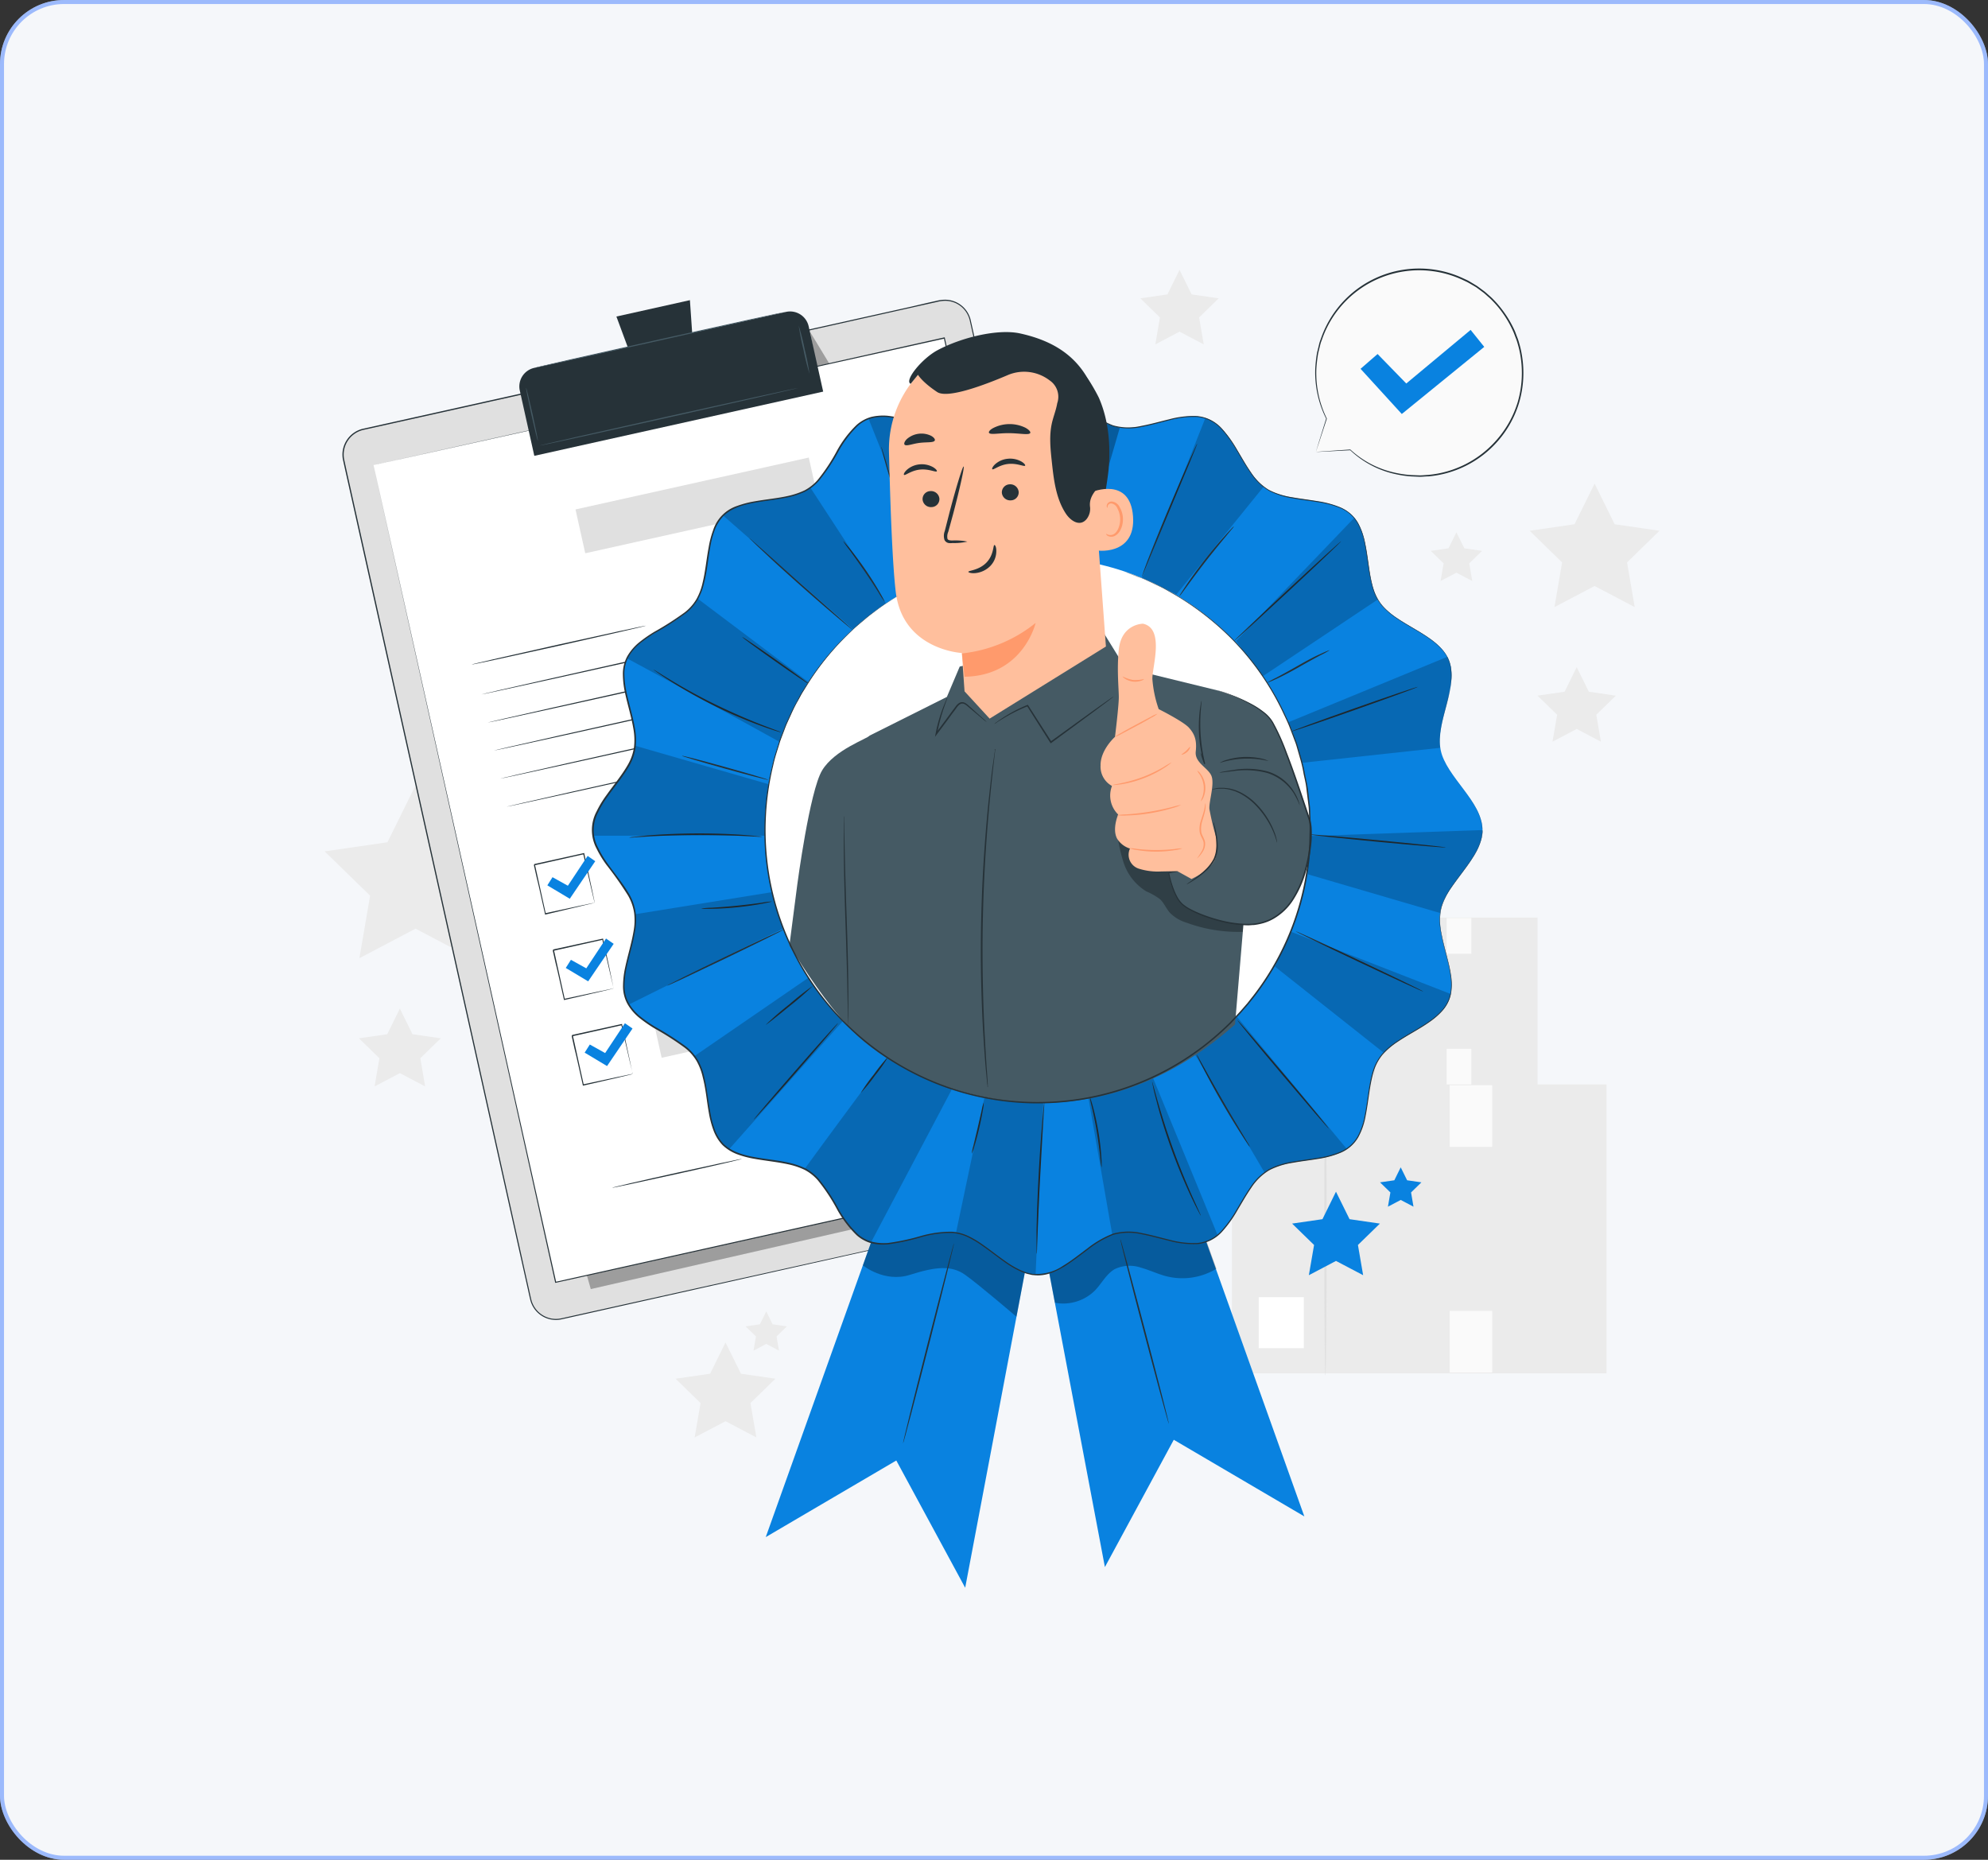 <svg xmlns="http://www.w3.org/2000/svg" width="496" height="464" viewBox="0 0 496 464">
  <rect x="0" y="0" width="496" height="464" fill="#333333" stroke="none"/>
  <g id="Group_12740" data-name="Group 12740" transform="translate(-1072 -3993)">
    <g id="Group_12706" data-name="Group 12706" transform="translate(0 23)">
      <g id="Rectangle_27422" data-name="Rectangle 27422" transform="translate(1072 3970)" fill="#f5f7fa" stroke="rgba(64,123,255,0.49)" stroke-width="1">
        <rect width="496" height="464" rx="16" stroke="none"/>
        <rect x="0.5" y="0.5" width="495" height="463" rx="15.5" fill="none"/>
      </g>
    </g>
    <g id="Product_quality-pana" data-name="Product quality-pana" transform="translate(1125.52 4017.375)">
      <g id="freepik--background-complete--inject-2" transform="translate(27.48 42.959)">
        <rect id="Rectangle_27471" data-name="Rectangle 27471" width="54.159" height="41.778" transform="translate(302.614 203.379) rotate(180)" fill="#ebebeb"/>
        <rect id="Rectangle_27472" data-name="Rectangle 27472" width="6.528" height="7.375" transform="translate(258.85 199.729) rotate(180)" fill="#fff"/>
        <rect id="Rectangle_27473" data-name="Rectangle 27473" width="6.153" height="8.912" transform="translate(279.941 161.706)" fill="#fafafa"/>
        <rect id="Rectangle_27474" data-name="Rectangle 27474" width="6.153" height="8.912" transform="translate(279.941 194.34)" fill="#fafafa"/>
        <path id="Path_54307" data-name="Path 54307" d="M376.942,301.083c-.1,0-.172-9.189-.172-20.522s.075-20.522.172-20.522.172,9.189.172,20.522S377.04,301.083,376.942,301.083Z" transform="translate(-114.975 -97.419)" fill="#e0e0e0"/>
        <rect id="Rectangle_27475" data-name="Rectangle 27475" width="93.449" height="72.08" transform="translate(319.815 275.317) rotate(180)" fill="#ebebeb"/>
        <rect id="Rectangle_27476" data-name="Rectangle 27476" width="11.258" height="12.727" transform="translate(244.302 269.028) rotate(180)" fill="#fff"/>
        <rect id="Rectangle_27477" data-name="Rectangle 27477" width="10.613" height="15.38" transform="translate(280.691 203.424)" fill="#fafafa"/>
        <rect id="Rectangle_27478" data-name="Rectangle 27478" width="10.613" height="15.38" transform="translate(280.691 259.719)" fill="#fafafa"/>
        <path id="Path_54308" data-name="Path 54308" d="M360.52,387.393c-.165,0-.3-15.852-.3-35.407s.135-35.407.3-35.407.292,15.852.292,35.407S360.685,387.393,360.52,387.393Z" transform="translate(-110.829 -111.582)" fill="#e0e0e0"/>
        <path id="Path_54309" data-name="Path 54309" d="M444.807,114.21l5.007,10.141L461,125.977l-8.095,7.9,1.911,11.145-10.013-5.262-10.013,5.262,1.911-11.145-8.095-7.9,11.19-1.626Z" transform="translate(-127.96 -60.89)" fill="#ebebeb"/>
        <path id="Path_54310" data-name="Path 54310" d="M49.1,288.97l3.155,6.393,7.053,1.019-5.1,4.977,1.207,7.03-6.311-3.32-6.311,3.32,1.207-7.03-5.1-4.977,7.053-1.019Z" transform="translate(-30.338 -104.666)" fill="#ebebeb"/>
        <path id="Path_54311" data-name="Path 54311" d="M50.153,214.66l7.008,14.2,15.665,2.278L61.493,242.182l2.676,15.6-14.016-7.368-14.008,7.368,2.676-15.6L27.48,231.134l15.665-2.278Z" transform="translate(-27.48 -86.052)" fill="#ebebeb"/>
        <path id="Path_54312" data-name="Path 54312" d="M441,175.32l3.021,6.123,6.753.982-4.887,4.759,1.154,6.723L441,190.737l-6.041,3.17,1.154-6.723-4.887-4.759,6.753-.982Z" transform="translate(-128.616 -76.198)" fill="#ebebeb"/>
        <path id="Path_54313" data-name="Path 54313" d="M308.784,43.07l3.021,6.116,6.753.982-4.887,4.767,1.154,6.723-6.041-3.178-6.041,3.178,1.154-6.723-4.887-4.767,6.753-.982Z" transform="translate(-95.496 -43.07)" fill="#ebebeb"/>
        <path id="Path_54314" data-name="Path 54314" d="M402.083,130.41l1.979,4,4.422.645-3.2,3.118.757,4.4-3.957-2.076-3.95,2.076.757-4.4-3.2-3.118,4.422-.645Z" transform="translate(-119.714 -64.948)" fill="#ebebeb"/>
        <path id="Path_54315" data-name="Path 54315" d="M156.757,400.11l3.852,7.795,8.6,1.252-6.228,6.071,1.477,8.574-7.7-4.047-7.7,4.047,1.469-8.574-6.228-6.071,8.612-1.252Z" transform="translate(-56.743 -132.506)" fill="#ebebeb"/>
        <path id="Path_54316" data-name="Path 54316" d="M172.759,389.76l1.589,3.223,3.56.517-2.578,2.511.607,3.545-3.178-1.679-3.178,1.679.607-3.545L167.61,393.5l3.56-.517Z" transform="translate(-62.581 -129.913)" fill="#ebebeb"/>
      </g>
      <g id="freepik--Stars--inject-2" transform="translate(268.851 266.866)">
        <path id="Path_54317" data-name="Path 54317" d="M360.47,349.92l3.388,6.858,7.57,1.1-5.479,5.336,1.3,7.54-6.776-3.56-6.768,3.56,1.3-7.54-5.479-5.336,7.57-1.1Z" transform="translate(-349.52 -343.841)" fill="#0982e0"/>
        <path id="Path_54318" data-name="Path 54318" d="M383.954,341.81l1.6,3.23,3.56.517-2.578,2.518.607,3.553-3.185-1.679-3.193,1.679.615-3.553-2.586-2.518,3.568-.517Z" transform="translate(-356.852 -341.81)" fill="#0982e0"/>
      </g>
      <g id="freepik--speech-bubble--inject-2" transform="translate(274.615 42.625)">
        <path id="Path_54319" data-name="Path 54319" d="M357.43,88.415l2.668-8.29a25.836,25.836,0,1,1,20.814,14.241A24.3,24.3,0,0,1,366.02,87.92h0Z" transform="translate(-357.257 -42.669)" fill="#fafafa"/>
        <path id="Path_54320" data-name="Path 54320" d="M357.382,88.371l.57-.045,1.656-.12,6.363-.435h0a23.82,23.82,0,0,0,11.243,5.816,25.873,25.873,0,0,0,3.942.562l2.1.082c.7,0,1.432-.082,2.159-.12a25.686,25.686,0,0,0,17.014-8.672,25.408,25.408,0,0,0,5.329-9.556A26.105,26.105,0,0,0,408.4,64.26a22.948,22.948,0,0,0-.69-2.946,12.508,12.508,0,0,0-.487-1.439c-.187-.48-.352-.959-.555-1.432a26.5,26.5,0,0,0-3.148-5.366,24.331,24.331,0,0,0-2.031-2.353,12.573,12.573,0,0,0-1.124-1.064c-.382-.337-.75-.7-1.154-1.012l-1.229-.914-.615-.45-.66-.39-1.3-.75c-.442-.247-.907-.435-1.357-.66a25.663,25.663,0,0,0-34.9,14.158c-.127.345-.247.69-.367,1.027a6.5,6.5,0,0,0-.322,1.027c-.172.69-.337,1.372-.5,2.039a35.977,35.977,0,0,0-.465,3.95,25.813,25.813,0,0,0,2.623,12.389h0l-2.009,6.131-.532,1.589c-.12.36-.187.547-.187.547s.045-.172.157-.525l.48-1.574,1.926-6.213v.06a25.708,25.708,0,0,1-2.728-12.449,34.806,34.806,0,0,1,.442-3.995c.165-.675.337-1.364.5-2.061a7.552,7.552,0,0,1,.315-1.042c.127-.345.247-.69.375-1.042a25.918,25.918,0,0,1,35.347-14.4c.457.217.929.412,1.379.667l1.319.787.66.4.63.457,1.244.922c.412.322.787.69,1.177,1.027a14.134,14.134,0,0,1,1.139,1.079,25.18,25.18,0,0,1,2.061,2.4,26.719,26.719,0,0,1,3.215,5.4c.2.48.367.974.555,1.454a12.56,12.56,0,0,1,.5,1.5,23.021,23.021,0,0,1,.69,3,26.323,26.323,0,0,1-.66,11.8,25.76,25.76,0,0,1-5.389,9.744,26.038,26.038,0,0,1-17.239,8.739c-.75,0-1.5.1-2.189.1l-2.121-.09a26.479,26.479,0,0,1-3.98-.585,23.737,23.737,0,0,1-11.243-5.951h.06l-6.423.337-1.634.075C357.562,88.371,357.382,88.371,357.382,88.371Z" transform="translate(-357.209 -42.625)" fill="#263238"/>
        <path id="Path_54321" data-name="Path 54321" d="M372.31,72.756l4.25-3.688,7.158,7.353L399.772,63.05l3.4,4.235L382.6,84.029Z" transform="translate(-360.992 -47.741)" fill="#0982e0"/>
      </g>
      <g id="freepik--Clipboard--inject-2" transform="translate(31.918 50.401)">
        <path id="Path_54322" data-name="Path 54322" d="M231.853,275.267,88.127,307.3a6.468,6.468,0,0,1-7.757-4.909L33.758,93.092a6.461,6.461,0,0,1,4.909-7.72L182.393,53.338a6.468,6.468,0,0,1,7.727,4.909l46.642,209.3a6.461,6.461,0,0,1-4.909,7.72Z" transform="translate(-33.451 -53.045)" fill="#e0e0e0"/>
        <path id="Path_54323" data-name="Path 54323" d="M231.8,275.221l.48-.135a7.285,7.285,0,0,0,1.342-.592,6.611,6.611,0,0,0,1.821-1.581,6.438,6.438,0,0,0,1.312-3,6.191,6.191,0,0,0,0-2c-.12-.7-.307-1.432-.472-2.2-.345-1.5-.749-3.208-1.124-5.022q-1.222-5.449-2.811-12.539c-4.22-18.865-10.321-46.162-17.861-79.9-3.748-16.864-7.885-35.339-12.314-55.179q-3.313-14.87-6.858-30.73-1.761-7.93-3.583-16.077c-.615-2.713-1.222-5.449-1.844-8.2a6.3,6.3,0,0,0-6.138-4.789,8.739,8.739,0,0,0-2.084.3l-2.1.465-4.22.944-8.514,1.9-17.329,3.867L113.8,68.74,38.669,85.469a6.326,6.326,0,0,0-4.864,7.255c.682,3.185,1.417,6.378,2.114,9.556q2.129,9.519,4.22,18.925l8.245,37.033c5.411,24.277,10.628,47.661,15.6,70s9.684,43.471,14.106,63.341q.824,3.748,1.641,7.375c.277,1.214.525,2.443.817,3.635a6.348,6.348,0,0,0,1.859,3.051,6.446,6.446,0,0,0,3.178,1.559,6.745,6.745,0,0,0,1.776.052c.585-.075,1.177-.217,1.761-.352l6.978-1.551,26.48-5.891L202.489,281.7l21.736-4.812,5.651-1.244,1.926-.42-1.919.45-5.651,1.274L202.5,281.81,122.6,299.67l-26.45,5.914-6.978,1.559c-.585.127-1.169.277-1.784.36a6.9,6.9,0,0,1-1.844-.06,6.6,6.6,0,0,1-5.247-4.789c-.3-1.207-.547-2.421-.824-3.635q-.817-3.65-1.649-7.375C73.4,271.8,68.672,250.608,63.7,228.3s-10.193-45.72-15.612-70L39.839,121.28q-2.091-9.4-4.22-18.94c-.7-3.178-1.432-6.356-2.121-9.571a6.626,6.626,0,0,1,5.1-7.592L113.74,68.425l35.729-7.93,17.321-3.86,8.514-1.9,4.227-.989,2.1-.465A8.926,8.926,0,0,1,183.751,53a6.588,6.588,0,0,1,6.371,4.969c.615,2.758,1.229,5.486,1.836,8.207q1.836,8.155,3.613,16.054,3.515,15.852,6.843,30.73c4.415,19.839,8.522,38.315,12.277,55.186,7.5,33.728,13.566,61.047,17.763,79.92,1.042,4.714,1.971,8.912,2.781,12.539.4,1.821.75,3.493,1.109,5.029.165.75.352,1.5.465,2.2a6.116,6.116,0,0,1,0,2.024,6.468,6.468,0,0,1-1.334,3.051,6.746,6.746,0,0,1-1.836,1.581,6.624,6.624,0,0,1-1.364.577Z" transform="translate(-33.401 -53)" fill="#263238"/>
        <g id="Group_12726" data-name="Group 12726" transform="translate(56.077 176.861)" opacity="0.3">
          <path id="Path_54324" data-name="Path 54324" d="M114.1,358.952l130.954-29.935-4.137-25.663-7.428-14.383L108.22,338.175Z" transform="translate(-108.22 -288.97)"/>
        </g>
        <g id="Group_12727" data-name="Group 12727" transform="translate(116.638 7.967)" opacity="0.3">
          <path id="Path_54325" data-name="Path 54325" d="M189.02,63.63l4.954,8.177.959,4.34-3.358.75Z" transform="translate(-189.02 -63.63)"/>
        </g>
        <path id="Path_54326" data-name="Path 54326" d="M43.76,97.442,89.2,301.308l142.414-31.734-8.125-36.456L186.174,65.7Z" transform="translate(-35.996 -56.181)" fill="#fff"/>
        <path id="Path_54327" data-name="Path 54327" d="M43.757,97.4,186.164,65.54h.12v.127c12.637,56.655,28.4,127.356,45.458,203.866h0v.157h-.15L89.185,301.417H89.05v-.142C62.3,180.889,44.027,98.623,43.75,97.409c.277,1.244,18.67,83.488,45.578,203.866l-.172-.1,142.406-31.757-.12.187h0c-17.036-76.495-32.783-147.2-45.4-203.866l.15.1Z" transform="translate(-35.993 -56.141)" fill="#263238"/>
        <path id="Path_54328" data-name="Path 54328" d="M4.759,0H69.1a4.744,4.744,0,0,1,4.744,4.744V21.428H0V4.759A4.744,4.744,0,0,1,4.759,0Z" transform="matrix(0.976, -0.217, 0.217, 0.976, 43.221, 18.038)" fill="#263238"/>
        <path id="Path_54329" data-name="Path 54329" d="M142.94,53.15,124.6,57.235l5.644,15.245,13.813-3.08Z" transform="translate(-56.246 -53.038)" fill="#263238"/>
        <path id="Path_54330" data-name="Path 54330" d="M160.071,57c0,.082-14.023,3.283-31.359,7.15S97.292,71.1,97.27,71.015s14.023-3.283,31.374-7.15S160.026,56.94,160.071,57Z" transform="translate(-49.4 -54.002)" fill="#455a64"/>
        <path id="Path_54331" data-name="Path 54331" d="M97.475,95.586c-.082,0-.809-2.923-1.619-6.566S94.447,82.4,94.537,82.38s.809,2.923,1.619,6.573S97.558,95.586,97.475,95.586Z" transform="translate(-48.713 -60.359)" fill="#455a64"/>
        <path id="Path_54332" data-name="Path 54332" d="M187.973,73.632a60.1,60.1,0,0,1-1.5-6,60.2,60.2,0,0,1-1.184-6,60.109,60.109,0,0,1,1.5,5.959,60.2,60.2,0,0,1,1.184,6.034Z" transform="translate(-71.448 -55.164)" fill="#455a64"/>
        <path id="Path_54333" data-name="Path 54333" d="M163.518,82.389c0,.082-14.4,3.365-32.191,7.33S99.1,96.84,99.06,96.75s14.391-3.365,32.229-7.33S163.473,82.307,163.518,82.389Z" transform="translate(-49.848 -60.361)" fill="#455a64"/>
        <path id="Path_54334" data-name="Path 54334" d="M119.9,161.509c0,.09-9.706,2.323-21.736,5.007s-21.736,4.774-21.788,4.692,9.744-2.323,21.736-5S119.881,161.427,119.9,161.509Z" transform="translate(-44.167 -80.18)" fill="#263238"/>
        <path id="Path_54335" data-name="Path 54335" d="M193.21,150.62c0,.09-25.386,5.824-56.738,12.809s-56.8,12.584-56.813,12.5,25.378-5.824,56.745-12.809S193.2,150.537,193.21,150.62Z" transform="translate(-44.989 -77.453)" fill="#263238"/>
        <path id="Path_54336" data-name="Path 54336" d="M195.3,160c0,.082-25.393,5.816-56.745,12.809S81.762,185.393,81.74,185.3s25.386-5.816,56.745-12.8S195.275,159.895,195.3,160Z" transform="translate(-45.51 -79.802)" fill="#263238"/>
        <path id="Path_54337" data-name="Path 54337" d="M197.378,169.32c0,.082-25.386,5.816-56.738,12.8s-56.8,12.592-56.82,12.5,25.386-5.816,56.753-12.809S197.355,169.237,197.378,169.32Z" transform="translate(-46.031 -82.137)" fill="#263238"/>
        <path id="Path_54338" data-name="Path 54338" d="M199.46,178.67c0,.082-25.386,5.816-56.738,12.8s-56.8,12.584-56.813,12.5,25.378-5.816,56.745-12.809S199.445,178.58,199.46,178.67Z" transform="translate(-46.554 -84.479)" fill="#263238"/>
        <path id="Path_54339" data-name="Path 54339" d="M201.55,188c0,.09-25.393,5.824-56.745,12.809S88,213.4,88,213.318s25.386-5.816,56.745-12.809S201.528,187.925,201.55,188Z" transform="translate(-47.078 -86.816)" fill="#263238"/>
        <path id="Path_54340" data-name="Path 54340" d="M112.3,249.652a1.169,1.169,0,0,1-.067-.232l-.165-.667c-.142-.607-.345-1.454-.592-2.511-.5-2.166-1.207-5.209-2.046-8.852l.165.1L97.3,240.253l.12-.187h0v.157l.045.21.1.42.18.832c.127.555.247,1.1.367,1.649.24,1.079.48,2.144.7,3.178.457,2.061.884,4.01,1.282,5.8l-.165-.1,8.882-1.911,2.526-.525.675-.127.24-.045a.617.617,0,0,0-.21.067l-.637.157-2.473.585-8.9,2.121h-.135V252.4l-1.3-5.794c-.232-1.034-.472-2.1-.75-3.178-.12-.547-.247-1.094-.367-1.649-.067-.27-.127-.555-.187-.832l-.1-.42-.045-.21v-.195h0c-.1.172.142-.225.12-.187l12.3-2.721h.135v.135l1.934,8.994c.217,1.049.39,1.889.517,2.488.052.27.09.48.127.652a.667.667,0,0,1,.022.172Z" transform="translate(-49.361 -99.143)" fill="#263238"/>
        <rect id="Rectangle_27479" data-name="Rectangle 27479" width="87.857" height="7.33" transform="matrix(0.976, -0.217, 0.217, 0.976, 68.546, 139.312)" fill="#e0e0e0"/>
        <path id="Path_54341" data-name="Path 54341" d="M118.633,278.117a1.729,1.729,0,0,1-.067-.24c-.045-.172-.1-.4-.165-.667-.142-.607-.345-1.447-.592-2.5-.5-2.174-1.207-5.247-2.046-8.859l.165.1-12.292,2.758c0,.045.225-.352.12-.18h0v.195l.045.21.1.42c.06.285.12.562.187.839l.36,1.641c.24,1.087.48,2.144.7,3.178.457,2.061.884,4.01,1.282,5.8l-.165-.1,8.889-1.9,2.518-.525.675-.135a1.043,1.043,0,0,1,.24-.037l-.2.06-.645.157-2.473.592-8.942,2.061h-.135v-.135l-1.3-5.794c-.232-1.034-.472-2.1-.75-3.178-.12-.54-.247-1.094-.367-1.641-.06-.277-.127-.555-.187-.839l-.1-.42-.045-.21v-.195h0l.12-.195,12.292-2.683h.135v.127c.794,3.7,1.5,6.746,1.934,8.994.217,1.049.39,1.889.517,2.488.052.27.09.48.127.652A.689.689,0,0,1,118.633,278.117Z" transform="translate(-50.945 -106.277)" fill="#263238"/>
        <rect id="Rectangle_27480" data-name="Rectangle 27480" width="87.857" height="7.33" transform="matrix(0.976, -0.217, 0.217, 0.976, 73.294, 160.643)" fill="#e0e0e0"/>
        <path id="Path_54342" data-name="Path 54342" d="M124.954,306.562a.654.654,0,0,0-.067-.24,5.385,5.385,0,0,1-.165-.667c-.142-.607-.345-1.447-.592-2.5-.5-2.166-1.207-5.247-2.046-8.859l.165.1-12.322,2.758c0,.045.225-.352.12-.18h0v.21l.045.21.1.42c.06.285.12.562.187.839l.36,1.641c.24,1.087.48,2.144.7,3.178l1.282,5.8-.165-.1,8.889-1.911,2.518-.525.675-.135a1.106,1.106,0,0,1,.24,0l-.2.06-.645.157-2.473.592-8.942,2.061h-.135v-.135c-.4-1.784-.839-3.748-1.3-5.794-.232-1.034-.472-2.091-.75-3.178-.12-.54-.247-1.087-.367-1.641-.06-.277-.127-.555-.187-.832l-.09-.42-.052-.21v-.24h0c-.1.165.142-.232.12-.187l12.3-2.721h.135v.135l1.934,8.994c.217,1.049.39,1.889.517,2.5.052.262.1.472.127.645A.7.7,0,0,1,124.954,306.562Z" transform="translate(-52.515 -113.399)" fill="#263238"/>
        <rect id="Rectangle_27481" data-name="Rectangle 27481" width="87.857" height="7.33" transform="matrix(0.976, -0.217, 0.217, 0.976, 78.052, 181.975)" fill="#e0e0e0"/>
        <path id="Path_54343" data-name="Path 54343" d="M101.61,245.488l1.289-2.031,3.83,2.129,4.932-7.435,1.9,1.319-6.356,9.369Z" transform="translate(-50.487 -99.379)" fill="#0982e0"/>
        <path id="Path_54344" data-name="Path 54344" d="M107.74,272.988l1.289-2.031,3.83,2.129,4.924-7.435,1.911,1.319-6.363,9.361Z" transform="translate(-52.022 -106.267)" fill="#0982e0"/>
        <path id="Path_54345" data-name="Path 54345" d="M114.03,301.18l1.289-2.024,3.822,2.129,4.932-7.435,1.9,1.312-6.356,9.369Z" transform="translate(-53.598 -113.331)" fill="#0982e0"/>
        <path id="Path_54346" data-name="Path 54346" d="M155.569,339c0,.09-7.225,1.776-16.174,3.748s-16.219,3.538-16.234,3.455,7.218-1.769,16.167-3.748S155.546,338.924,155.569,339Z" transform="translate(-55.885 -124.64)" fill="#263238"/>
        <path id="Path_54347" data-name="Path 54347" d="M183.947,333.857a58.945,58.945,0,0,1-5.951,1.5,61.089,61.089,0,0,1-6,1.177,59.746,59.746,0,0,1,5.944-1.5C181.234,334.307,183.932,333.775,183.947,333.857Z" transform="translate(-68.119 -123.351)" fill="#263238"/>
        <path id="Path_54348" data-name="Path 54348" d="M249.533,311.409c0,.082-6.5,1.611-14.548,3.4s-14.6,3.178-14.615,3.1,6.491-1.6,14.548-3.4S249.518,311.326,249.533,311.409Z" transform="translate(-80.235 -117.729)" fill="#263238"/>
        <path id="Path_54349" data-name="Path 54349" d="M241.8,333.147a5.164,5.164,0,0,0,.142-.592,3.935,3.935,0,0,0-.09-1.731,15.516,15.516,0,0,0-1.034-2.586,8.612,8.612,0,0,1-1.027-3.568,5.509,5.509,0,0,1,1.9-4.04,5.187,5.187,0,0,1,4.977-.922,5.044,5.044,0,0,1,2.368,1.551,2.406,2.406,0,0,1,.562,1.4,1.3,1.3,0,0,1-.877,1.267,10.623,10.623,0,0,1-1.5.367l-1.5.307c-1,.2-2.024.382-3.073.517a22.418,22.418,0,0,1-6.131.037,3.748,3.748,0,0,0-2.691.435,9.361,9.361,0,0,0-1.619,2.2,2.676,2.676,0,0,1-1.049.929,1.889,1.889,0,0,1-1.372.06,12.226,12.226,0,0,1-2.189-1.259,2.5,2.5,0,0,0-1.057-.4,1.5,1.5,0,0,0-1,.247,5.869,5.869,0,0,0-1.267,1.664,3.95,3.95,0,0,1-3.163,1.829,3.748,3.748,0,0,1-2.623-.929,3.875,3.875,0,0,1-1.042-1.439,2.585,2.585,0,0,1-.172-.592s.067.2.232.57a3.8,3.8,0,0,0,1.057,1.364,3.628,3.628,0,0,0,2.533.854,3.748,3.748,0,0,0,3-1.776,6,6,0,0,1,1.319-1.739,1.761,1.761,0,0,1,1.169-.307,3,3,0,0,1,1.154.427,12.641,12.641,0,0,0,2.144,1.222,1.634,1.634,0,0,0,1.177-.052,2.248,2.248,0,0,0,.922-.847,9.519,9.519,0,0,1,1.679-2.249,2.886,2.886,0,0,1,1.409-.525,7.089,7.089,0,0,1,1.5,0,22.524,22.524,0,0,0,6.064-.037c1.034-.135,2.046-.322,3.05-.517l1.5-.3a12.365,12.365,0,0,0,1.424-.352.989.989,0,0,0,.69-.974,2.166,2.166,0,0,0-.495-1.222,4.826,4.826,0,0,0-2.249-1.5,4.947,4.947,0,0,0-4.722.854,5.247,5.247,0,0,0-1.844,3.837,8.612,8.612,0,0,0,.959,3.5,14.788,14.788,0,0,1,1,2.623,3.935,3.935,0,0,1,.037,1.769,2.751,2.751,0,0,1-.18.622Z" transform="translate(-79.461 -119.74)" fill="#263238"/>
        <path id="Path_54350" data-name="Path 54350" d="M257.7,324.93a2.419,2.419,0,0,1-.39.12l-1.139.27-4.182.967c-3.523.824-8.394,1.979-13.753,3.335s-10.193,2.668-13.679,3.628l-4.137,1.139-1.132.3a2.5,2.5,0,0,1-.4.09,1.642,1.642,0,0,1,.382-.15l1.109-.352c.967-.307,2.368-.75,4.107-1.237,3.485-1.019,8.3-2.361,13.671-3.748s10.238-2.481,13.783-3.238c1.769-.382,3.208-.682,4.2-.877l1.147-.217A2.25,2.25,0,0,1,257.7,324.93Z" transform="translate(-79.865 -121.116)" fill="#263238"/>
        <rect id="Rectangle_27482" data-name="Rectangle 27482" width="59.638" height="11.205" transform="matrix(0.976, -0.217, 0.217, 0.976, 58.147, 52.324)" fill="#e0e0e0"/>
      </g>
      <g id="freepik--Character--inject-2" transform="translate(94.164 58.478)">
        <path id="Path_54351" data-name="Path 54351" d="M262.12,338.958l18.805,99.355,17.186-31.757,32.574,19.12L296.11,328.93Z" transform="translate(-152.94 -130.195)" fill="#0982e0"/>
        <g id="Group_12728" data-name="Group 12728" transform="translate(113.198 215.479)" opacity="0.3">
          <path id="Path_54352" data-name="Path 54352" d="M269.788,377.967a11.243,11.243,0,0,0,10-3.065c1.716-1.769,2.856-4.182,5.014-5.366a8.712,8.712,0,0,1,6.468-.322c2.136.592,4.145,1.574,6.281,2.129a16.392,16.392,0,0,0,12.532-1.859l-5.426-15.065-25.183-3.148L267.48,365.7Z" transform="translate(-267.48 -351.27)"/>
        </g>
        <path id="Path_54353" data-name="Path 54353" d="M304.453,411.8c-.1,0-2.908-10.3-6.258-23.047s-6-23.122-5.876-23.145,2.9,10.283,6.251,23.047S304.558,411.772,304.453,411.8Z" transform="translate(-160.503 -139.383)" fill="#263238"/>
        <path id="Path_54354" data-name="Path 54354" d="M242.875,345.848,224.07,445.2l-17.186-31.749L174.31,432.566l34.575-96.746Z" transform="translate(-130.944 -131.921)" fill="#0982e0"/>
        <g id="Group_12729" data-name="Group 12729" transform="translate(67.598 216.971)" opacity="0.3">
          <path id="Path_54355" data-name="Path 54355" d="M206.64,369.127s5.351,4.4,11.73,2.376,10.343-2.458,13.8,0,12.8,10.456,12.8,10.456l2.166-11.46L234.582,353.26l-13.1,2.646-9.324.907-3.47,6.573Z" transform="translate(-206.64 -353.26)"/>
        </g>
        <path id="Path_54356" data-name="Path 54356" d="M338.712,192.445c0,7.128-9.107,13.266-10.441,20-1.372,6.94,4.669,16.092,2.024,22.485S316.8,243.621,312.959,249.4s-1.821,16.6-6.746,21.533-15.74,2.856-21.533,6.746-7.967,14.638-14.465,17.336c-6.386,2.646-15.537-3.4-22.485-2.024-6.746,1.334-12.877,10.441-20,10.441s-13.274-9.107-20.012-10.441c-6.94-1.372-16.092,4.669-22.485,2.024s-8.679-13.491-14.458-17.336-16.6-1.821-21.541-6.746-2.856-15.74-6.746-21.533-14.638-7.967-17.329-14.465,3.4-15.537,2.024-22.485c-1.334-6.746-10.448-12.877-10.448-20s9.114-13.274,10.448-20.012c1.372-6.94-4.677-16.092-2.024-22.485s13.491-8.687,17.329-14.458,1.821-16.6,6.746-21.541,15.74-2.856,21.541-6.746,7.96-14.638,14.458-17.329,15.537,3.4,22.485,2.024c6.746-1.334,12.884-10.448,20.012-10.448s13.266,9.114,20,10.448c6.94,1.372,16.092-4.677,22.485-2.024,6.5,2.691,8.687,13.491,14.465,17.329s16.6,1.821,21.533,6.746,2.856,15.74,6.746,21.541,14.638,7.96,17.336,14.458-3.4,15.537-2.024,22.485C329.605,179.171,338.712,185.294,338.712,192.445Z" transform="translate(-116.521 -68.203)" fill="#0982e0"/>
        <path id="Path_54357" data-name="Path 54357" d="M225.819,135.376a2.245,2.245,0,0,1-.2-.307c-.12-.21-.307-.547-.51-.914-.442-.794-1.049-1.964-1.769-3.418-1.447-2.908-3.32-7-5.127-11.617s-3.193-8.9-4.1-11.992c-.45-1.566-.794-2.833-1.012-3.748-.1-.4-.18-.75-.24-1.019a1.161,1.161,0,0,1-.06-.36,1.6,1.6,0,0,1,.135.345l.307,1c.292.922.675,2.166,1.132,3.673.974,3.1,2.406,7.345,4.2,11.992s3.635,8.7,5.014,11.64l1.656,3.47.442.944A1.888,1.888,0,0,1,225.819,135.376Z" transform="translate(-140.585 -73.351)" fill="#263238"/>
        <path id="Path_54358" data-name="Path 54358" d="M242.011,134.238a3.537,3.537,0,0,1-.292-.824c-.157-.54-.367-1.327-.615-2.3-.495-1.941-1.109-4.654-1.664-7.667s-.944-5.764-1.169-7.757c-.12-1-.195-1.806-.24-2.368a3.673,3.673,0,0,1,0-.869,4.311,4.311,0,0,1,.172.854l.36,2.346c.3,1.986.75,4.722,1.282,7.727s1.124,5.719,1.544,7.675c.2.914.367,1.694.5,2.323A4.37,4.37,0,0,1,242.011,134.238Z" transform="translate(-146.899 -75.968)" fill="#263238"/>
        <path id="Path_54359" data-name="Path 54359" d="M266.3,126.655c-.112,0-.39-8.409-.622-18.775s-.337-18.783-.232-18.79.39,8.4.622,18.783S266.406,126.655,266.3,126.655Z" transform="translate(-153.763 -70.117)" fill="#263238"/>
        <path id="Path_54360" data-name="Path 54360" d="M288.068,116.16c.1,0-1.109,4.235-2.706,9.391s-3,9.3-3.073,9.271,1.109-4.235,2.706-9.391S287.955,116.13,288.068,116.16Z" transform="translate(-157.991 -76.898)" fill="#263238"/>
        <path id="Path_54361" data-name="Path 54361" d="M299.54,134.078a1.274,1.274,0,0,1,.1-.36l.337-.989c.3-.854.75-2.084,1.349-3.6,1.177-3,2.856-7.188,4.774-11.76s3.7-8.687,5.014-11.655c.645-1.439,1.177-2.623,1.581-3.508l.442-.944c.112-.21.172-.322.187-.315a2.083,2.083,0,0,1-.112.345l-.382.974-1.462,3.56c-1.282,3.043-3,7.15-4.909,11.7s-3.605,8.657-4.879,11.707l-1.462,3.553-.412.959A1.5,1.5,0,0,1,299.54,134.078Z" transform="translate(-162.313 -73.088)" fill="#263238"/>
        <path id="Path_54362" data-name="Path 54362" d="M312,145.849a3.844,3.844,0,0,1,.427-.75c.3-.48.75-1.162,1.3-1.994,1.124-1.656,2.743-3.92,4.624-6.333s3.688-4.5,5.022-6c.667-.749,1.222-1.342,1.611-1.746a3.673,3.673,0,0,1,.637-.6,3.546,3.546,0,0,1-.525.7c-.4.495-.914,1.1-1.5,1.821-1.282,1.544-3.043,3.68-4.924,6.093s-3.523,4.639-4.707,6.258l-1.4,1.911A4.076,4.076,0,0,1,312,145.849Z" transform="translate(-165.434 -79.971)" fill="#263238"/>
        <path id="Path_54363" data-name="Path 54363" d="M330.22,158.251c-.075-.075,5.861-5.711,13.244-12.584s13.439-12.382,13.491-12.307-5.854,5.719-13.244,12.592S330.295,158.333,330.22,158.251Z" transform="translate(-169.998 -81.206)" fill="#263238"/>
        <path id="Path_54364" data-name="Path 54364" d="M356.8,169.68a20.146,20.146,0,0,1-2.249,1.229c-1.409.75-3.32,1.791-5.434,3s-4.062,2.211-5.509,2.886c-.75.337-1.3.6-1.724.75a2.339,2.339,0,0,1-.652.225,20.138,20.138,0,0,1,2.248-1.229c1.409-.749,3.32-1.791,5.434-3s4.062-2.249,5.509-2.886c.75-.337,1.3-.6,1.724-.75A2.128,2.128,0,0,1,356.8,169.68Z" transform="translate(-172.756 -90.304)" fill="#263238"/>
        <path id="Path_54365" data-name="Path 54365" d="M380.819,181.869c.037.1-7.023,2.683-15.74,5.764s-15.86,5.486-15.89,5.389,7.015-2.683,15.74-5.764S380.782,181.772,380.819,181.869Z" transform="translate(-174.75 -93.357)" fill="#263238"/>
        <path id="Path_54366" data-name="Path 54366" d="M389.31,234.246c0,.1-7.682-.532-17.134-1.432s-17.111-1.716-17.1-1.829,7.675.54,17.134,1.439S389.318,234.141,389.31,234.246Z" transform="translate(-176.226 -105.658)" fill="#263238"/>
        <path id="Path_54367" data-name="Path 54367" d="M382.569,278.267c-.045.1-7.218-3.2-16.017-7.353s-15.9-7.607-15.852-7.7,7.218,3.193,16.017,7.353S382.614,278.169,382.569,278.267Z" transform="translate(-175.128 -113.732)" fill="#263238"/>
        <path id="Path_54368" data-name="Path 54368" d="M354.122,319.887c-.082.067-5.247-5.936-11.55-13.4S331.232,292.9,331.33,292.83s5.247,5.929,11.55,13.4S354.2,319.812,354.122,319.887Z" transform="translate(-170.276 -121.152)" fill="#263238"/>
        <path id="Path_54369" data-name="Path 54369" d="M331.024,327.3a5.589,5.589,0,0,1-.622-.839c-.382-.555-.922-1.372-1.566-2.383-1.3-2.031-3.051-4.872-4.894-8.057s-3.418-6.123-4.5-8.245c-.547-1.072-.989-1.941-1.274-2.548a5.709,5.709,0,0,1-.42-.967,5.735,5.735,0,0,1,.555.892c.36.66.824,1.5,1.387,2.5,1.162,2.106,2.781,5.014,4.617,8.2s3.545,6.041,4.789,8.1c.585.989,1.079,1.806,1.462,2.451A4.587,4.587,0,0,1,331.024,327.3Z" transform="translate(-166.875 -124.015)" fill="#263238"/>
        <path id="Path_54370" data-name="Path 54370" d="M315.082,346.748a2.993,2.993,0,0,1-.195-.307l-.487-.914c-.427-.8-1-1.971-1.694-3.425-1.379-2.916-3.155-7.008-4.842-11.64s-2.961-8.9-3.748-11.992c-.412-1.559-.75-2.833-.914-3.71-.082-.4-.15-.75-.21-1.019a1.762,1.762,0,0,1-.052-.36,1.117,1.117,0,0,1,.127.345l.285,1c.262.929.607,2.166,1.027,3.673.884,3.1,2.2,7.353,3.882,11.992s3.41,8.709,4.729,11.655l1.574,3.47q.247.562.427.944A1.221,1.221,0,0,1,315.082,346.748Z" transform="translate(-163.165 -126.3)" fill="#263238"/>
        <path id="Path_54371" data-name="Path 54371" d="M285.093,335.906a20.848,20.848,0,0,1-.322-2.608c-.172-1.611-.45-3.837-.854-6.273s-.877-4.624-1.237-6.206a20.279,20.279,0,0,1-.54-2.578,2.892,2.892,0,0,1,.255.66c.15.435.337,1.064.555,1.851.427,1.566.937,3.748,1.349,6.213a61.362,61.362,0,0,1,.75,6.311c.052.809.082,1.5.082,1.926a2.625,2.625,0,0,1-.037.7Z" transform="translate(-157.955 -127.517)" fill="#263238"/>
        <path id="Path_54372" data-name="Path 54372" d="M264.446,357.983a1.41,1.41,0,0,1,0-.382q0-.45,0-1.1v-4.055c.06-3.425.217-8.147.487-13.356s.607-9.931.884-13.341c.135-1.709.262-3.088.36-4.04.052-.435.09-.8.12-1.094a1.545,1.545,0,0,1,.075-.382,1.447,1.447,0,0,1,0,.39,8.871,8.871,0,0,1-.052,1.1c-.06,1.012-.135,2.376-.232,4.04-.2,3.47-.472,8.162-.75,13.341s-.472,9.931-.6,13.349c-.06,1.664-.112,3-.15,4.047,0,.442-.045.8-.06,1.1A1.328,1.328,0,0,1,264.446,357.983Z" transform="translate(-153.519 -128.016)" fill="#263238"/>
        <path id="Path_54373" data-name="Path 54373" d="M245.871,320.23a8.921,8.921,0,0,1-.225,1.919c-.195,1.169-.51,2.781-.922,4.542s-.847,3.35-1.192,4.5A8.694,8.694,0,0,1,242.88,333a10.067,10.067,0,0,1,.382-1.889l1.079-4.5c.39-1.686.75-3.215,1.034-4.5a10.17,10.17,0,0,1,.495-1.889Z" transform="translate(-148.12 -128.016)" fill="#263238"/>
        <path id="Path_54374" data-name="Path 54374" d="M212.785,305a40.639,40.639,0,0,1-3.275,4.647,43.856,43.856,0,0,1-3.59,4.415,39.888,39.888,0,0,1,3.275-4.647,41.693,41.693,0,0,1,3.59-4.415Z" transform="translate(-138.862 -124.201)" fill="#263238"/>
        <path id="Path_54375" data-name="Path 54375" d="M191.366,293.76c.075.067-4.572,5.531-10.388,12.194s-10.606,11.992-10.688,11.94,4.572-5.531,10.388-12.194S191.283,293.685,191.366,293.76Z" transform="translate(-129.937 -121.385)" fill="#263238"/>
        <path id="Path_54376" data-name="Path 54376" d="M186.125,281.35a73.788,73.788,0,0,1-5.779,5.022c-3.26,2.683-5.959,4.8-6,4.714a74.75,74.75,0,0,1,5.779-5.014,75.894,75.894,0,0,1,6-4.722Z" transform="translate(-130.954 -118.277)" fill="#263238"/>
        <path id="Path_54377" data-name="Path 54377" d="M170.571,262.639c.045.1-6.431,3.32-14.473,7.188s-14.585,6.933-14.638,6.836,6.431-3.313,14.473-7.188S170.526,262.542,170.571,262.639Z" transform="translate(-122.715 -113.589)" fill="#263238"/>
        <path id="Path_54378" data-name="Path 54378" d="M170.481,253.31a2.654,2.654,0,0,1-.675.195c-.442.1-1.079.24-1.866.382-1.581.3-3.785.63-6.228.877s-4.669.352-6.281.375h-1.9a2.181,2.181,0,0,1-.7-.067,22.212,22.212,0,0,1,2.593-.2c1.6-.1,3.815-.247,6.251-.495s4.632-.532,6.221-.75A18.386,18.386,0,0,1,170.481,253.31Z" transform="translate(-125.563 -111.253)" fill="#263238"/>
        <path id="Path_54379" data-name="Path 54379" d="M162.088,231.481a7.932,7.932,0,0,1-1.312,0l-3.568-.18c-3-.15-7.165-.285-11.76-.262s-8.762.21-11.767.39l-3.56.217a8.245,8.245,0,0,1-1.312.045,7.6,7.6,0,0,1,1.3-.195c.839-.1,2.054-.217,3.553-.345,3-.247,7.18-.472,11.782-.5s8.777.157,11.79.375c1.5.112,2.721.217,3.56.307A9.3,9.3,0,0,1,162.088,231.481Z" transform="translate(-119.547 -105.576)" fill="#263238"/>
        <path id="Path_54380" data-name="Path 54380" d="M167.961,210.827c0,.1-4.879-1.162-10.838-2.826s-10.763-3.088-10.733-3.193,4.879,1.154,10.838,2.818S167.991,210.722,167.961,210.827Z" transform="translate(-123.95 -99.102)" fill="#263238"/>
        <path id="Path_54381" data-name="Path 54381" d="M168.744,191.772a1.2,1.2,0,0,1-.352-.075l-1-.3c-.854-.27-2.091-.69-3.6-1.237a119.745,119.745,0,0,1-11.557-4.947,117.912,117.912,0,0,1-10.965-6.146c-1.357-.862-2.443-1.581-3.178-2.1l-.839-.607c-.187-.142-.285-.217-.277-.232a1.7,1.7,0,0,1,.322.172l.884.54c.75.48,1.859,1.162,3.23,1.994,2.751,1.664,6.6,3.86,11,6s8.484,3.875,11.482,5.044c1.5.577,2.706,1.034,3.553,1.349l.967.367a2.249,2.249,0,0,1,.33.18Z" transform="translate(-121.593 -91.92)" fill="#263238"/>
        <path id="Path_54382" data-name="Path 54382" d="M183.184,177.061c-.06.082-3.852-2.481-8.469-5.734s-8.312-5.959-8.245-6.049,3.852,2.481,8.477,5.734S183.244,176.994,183.184,177.061Z" transform="translate(-128.98 -89.201)" fill="#263238"/>
        <path id="Path_54383" data-name="Path 54383" d="M168.88,132.42a2.6,2.6,0,0,1,.285.2l.75.66,2.766,2.443,9.077,8.1,9.114,8.057,2.758,2.451.75.682a1.371,1.371,0,0,1,.24.255,2.121,2.121,0,0,1-.292-.195l-.75-.622c-.682-.547-1.649-1.357-2.841-2.361-2.383-2.009-5.636-4.819-9.2-7.975s-6.746-6.064-8.994-8.192c-1.139-1.064-2.054-1.926-2.683-2.541l-.712-.7C168.969,132.517,168.865,132.427,168.88,132.42Z" transform="translate(-129.583 -80.971)" fill="#263238"/>
        <path id="Path_54384" data-name="Path 54384" d="M200.07,133.33a4.76,4.76,0,0,1,.51.517c.307.352.75.869,1.267,1.5,1.042,1.3,2.428,3.148,3.867,5.247s2.646,4.062,3.478,5.509c.42.75.75,1.312.959,1.724a2.646,2.646,0,0,1,.3.66,20.171,20.171,0,0,1-1.5-2.249c-.892-1.409-2.136-3.335-3.568-5.434s-2.781-3.95-3.748-5.292a22.539,22.539,0,0,1-1.566-2.181Z" transform="translate(-137.397 -81.199)" fill="#263238"/>
        <g id="Group_12730" data-name="Group 12730" transform="translate(32.716 38.828)" opacity="0.2">
          <path id="Path_54385" data-name="Path 54385" d="M160.1,122.505l32.611,28.549,8.1-6.483L181.9,115.58a18.124,18.124,0,0,1-5.247,2.144C173.029,118.765,162.274,119.043,160.1,122.505Z" transform="translate(-160.1 -115.58)"/>
        </g>
        <g id="Group_12731" data-name="Group 12731" transform="translate(69.014 20.981)" opacity="0.2">
          <path id="Path_54386" data-name="Path 54386" d="M208.53,92.392l15.92,39.851,10.178-3.185-3.4-34.567a17.834,17.834,0,0,1-5.636-.082C221.826,93.928,212.69,90.353,208.53,92.392Z" transform="translate(-208.53 -91.769)"/>
        </g>
        <g id="Group_12732" data-name="Group 12732" transform="translate(111.466 13.248)" opacity="0.3">
          <path id="Path_54387" data-name="Path 54387" d="M265.17,81.465l1.072,43.277,9.534.457,9.654-33.218a15.568,15.568,0,0,1-5.614-2.323C276.518,87.544,269.787,81.113,265.17,81.465Z" transform="translate(-265.17 -81.451)"/>
        </g>
        <g id="Group_12733" data-name="Group 12733" transform="translate(137.227 21.439)" opacity="0.2">
          <path id="Path_54388" data-name="Path 54388" d="M315.362,92.38l-15.822,39.9,8.589,4.115L329.9,109.514a19.337,19.337,0,0,1-4.13-4.864C323.719,101.329,320.181,93.707,315.362,92.38Z" transform="translate(-299.54 -92.38)"/>
        </g>
        <g id="Group_12734" data-name="Group 12734" transform="translate(160.739 46.33)" opacity="0.2">
          <path id="Path_54389" data-name="Path 54389" d="M360.381,125.59,330.91,156.32l6.566,8.852,28.8-19.217a17.359,17.359,0,0,1-1.9-5.606C363.686,136.6,363.589,129.795,360.381,125.59Z" transform="translate(-330.91 -125.59)"/>
        </g>
        <g id="Group_12735" data-name="Group 12735" transform="translate(173.788 81.002)" opacity="0.2">
          <path id="Path_54390" data-name="Path 54390" d="M388.006,171.85,348.32,188.182l3.29,10.141,34.53-3.748a19.98,19.98,0,0,1,.24-4.954C386.815,185.851,390.8,177.426,388.006,171.85Z" transform="translate(-348.32 -171.85)"/>
        </g>
        <g id="Group_12736" data-name="Group 12736" transform="translate(178.637 124.241)" opacity="0.2">
          <path id="Path_54391" data-name="Path 54391" d="M398.419,229.54l-43.269,1.5-.36,9.541,32.978,9.654a12.847,12.847,0,0,1,1.3-3.935C391.531,241.712,398.419,235.236,398.419,229.54Z" transform="translate(-354.79 -229.54)"/>
        </g>
        <g id="Group_12737" data-name="Group 12737" transform="translate(170.423 149.627)" opacity="0.2">
          <path id="Path_54392" data-name="Path 54392" d="M387.691,278.932,347.855,263.41,343.83,272.1l27.11,21.458a25.858,25.858,0,0,1,4.7-3.568C378.937,287.881,386.777,284.471,387.691,278.932Z" transform="translate(-343.83 -263.41)"/>
        </g>
        <g id="Group_12738" data-name="Group 12738" transform="translate(0.209 66.529)" opacity="0.2">
          <path id="Path_54393" data-name="Path 54393" d="M320.883,283.3l-9.863,8.245c.749.75,13.888,23.115,21.991,36.921a3.815,3.815,0,0,1,.33-.255c5.329-3.568,14.818-2.136,20.169-5.666Z" transform="translate(-165.398 -185.294)"/>
          <path id="Path_54394" data-name="Path 54394" d="M295.08,304.18,280.36,309.2l6.97,39.964a10.3,10.3,0,0,1,1.387-.382c6.94-1.372,16.092,4.669,22.485,2.024a9.458,9.458,0,0,0,2.413-1.5Z" transform="translate(-157.718 -190.525)"/>
          <path id="Path_54395" data-name="Path 54395" d="M257.5,359.071l2.346-52.211-12.742-3.23L237.64,348.6l.345.06C244.58,349.942,250.584,358.621,257.5,359.071Z" transform="translate(-147.017 -190.387)"/>
          <path id="Path_54396" data-name="Path 54396" d="M212.878,296.11s-16.819,22.53-25.618,34.657a12.181,12.181,0,0,1,1.184.682c5.779,3.867,7.96,14.638,14.458,17.336.3.12.607.217.914.307l23.5-44.476Z" transform="translate(-134.397 -188.503)"/>
          <path id="Path_54397" data-name="Path 54397" d="M186.421,271.91,150.55,296.561c.135.18.285.352.4.54,3.9,5.816,1.821,16.6,6.746,21.533a8.6,8.6,0,0,0,1.5,1.177c12.674-14.286,35.429-39.934,36.254-40.826Z" transform="translate(-125.202 -182.441)"/>
          <path id="Path_54398" data-name="Path 54398" d="M172.316,248.42,129.9,255.27c.682,6.806-4.684,15.395-2.159,21.481a7.21,7.21,0,0,0,.547,1.072c14.84-7.39,45.847-22.763,47.137-22.845Z" transform="translate(-119.318 -176.557)"/>
          <path id="Path_54399" data-name="Path 54399" d="M167.412,213.035,127.321,201.47c-.037.345-.082.69-.142,1.027-1.334,6.746-10.448,12.884-10.448,20.012a8.883,8.883,0,0,0,.12,1.417h48.935Z" transform="translate(-116.73 -164.797)"/>
          <path id="Path_54400" data-name="Path 54400" d="M128.19,167.448c14.99,8.027,44.273,24.269,44.273,24.269l7.21-13.693L145.811,152.54a7.1,7.1,0,0,1-.457.75C141.539,158.978,131.1,161.2,128.19,167.448Z" transform="translate(-119.601 -152.54)"/>
        </g>
        <path id="Path_54401" data-name="Path 54401" d="M338.642,192.408l-.045-.48a6.984,6.984,0,0,0-.195-1.394,15.126,15.126,0,0,0-2.249-5.022c-1.289-2.069-3.238-4.385-5.247-7.315a17.635,17.635,0,0,1-2.578-5.134,14.743,14.743,0,0,1,0-6.528c.42-2.286,1.1-4.639,1.694-7.135a18.438,18.438,0,0,0,.592-7.952,9.077,9.077,0,0,0-1.866-3.8,17.509,17.509,0,0,0-3.328-2.953c-2.488-1.769-5.352-3.178-8.087-5.022a18.738,18.738,0,0,1-3.823-3.268,12.4,12.4,0,0,1-2.346-4.639c-.959-3.41-1.177-7.053-1.9-10.7a16.872,16.872,0,0,0-1.851-5.292,8.949,8.949,0,0,0-4.265-3.7,23.512,23.512,0,0,0-5.734-1.5c-1.986-.33-4.025-.562-6.064-.922a19.367,19.367,0,0,1-6-1.9,14.075,14.075,0,0,1-4.617-4.5c-1.244-1.784-2.316-3.7-3.455-5.6a29.479,29.479,0,0,0-3.9-5.4,9.181,9.181,0,0,0-5.914-2.9,22.553,22.553,0,0,0-6.851.8c-2.248.547-4.557,1.214-6.918,1.656a14.63,14.63,0,0,1-7.24-.135,24.674,24.674,0,0,1-6.393-3.7c-2-1.5-3.95-3-6.086-4.332a11.168,11.168,0,0,0-7.075-2.016h-.472a2.364,2.364,0,0,0-.457.1c-.307.075-.622.127-.922.217a14.9,14.9,0,0,0-1.769.69,23.821,23.821,0,0,0-3.328,1.926c-2.129,1.5-4.145,3.133-6.333,4.617a23.057,23.057,0,0,1-3.448,1.994,11.61,11.61,0,0,1-3.9.982,27.522,27.522,0,0,1-7.99-1.132,54.331,54.331,0,0,0-7.967-1.641,12.247,12.247,0,0,0-4.017.27,8.829,8.829,0,0,0-3.53,1.934,26.937,26.937,0,0,0-4.947,6.618,45.721,45.721,0,0,1-4.744,7.06,11.857,11.857,0,0,1-3.373,2.676,19.187,19.187,0,0,1-4.085,1.394c-2.818.622-5.7.884-8.537,1.394s-5.741,1.312-7.795,3.305a10.636,10.636,0,0,0-2.249,3.665,22.943,22.943,0,0,0-1.087,4.235c-.525,2.893-.75,5.861-1.5,8.777a15.447,15.447,0,0,1-1.6,4.227,12.059,12.059,0,0,1-3,3.4,70.18,70.18,0,0,1-7.637,4.887,34.481,34.481,0,0,0-3.71,2.578,11.992,11.992,0,0,0-2.908,3.388,8.784,8.784,0,0,0-1.049,4.317,22.621,22.621,0,0,0,.532,4.5c.63,3,1.581,5.944,2.091,8.994a15.62,15.62,0,0,1,.18,4.752,12.689,12.689,0,0,1-1.5,4.5c-1.566,2.736-3.605,5.142-5.411,7.69a25.011,25.011,0,0,0-2.413,4,9.384,9.384,0,0,0,0,8.934,24.8,24.8,0,0,0,2.413,4c1.806,2.548,3.845,4.954,5.411,7.69a12.869,12.869,0,0,1,1.5,4.407,15.38,15.38,0,0,1-.15,4.692c-.5,3.08-1.454,6.034-2.091,9.032a23.039,23.039,0,0,0-.532,4.5,8.784,8.784,0,0,0,1.042,4.325,11.85,11.85,0,0,0,2.9,3.4,34.475,34.475,0,0,0,3.71,2.578,75.847,75.847,0,0,1,7.645,4.887,12.179,12.179,0,0,1,3,3.4,14.991,14.991,0,0,1,1.6,4.22c.7,2.923.944,5.891,1.5,8.784a23.57,23.57,0,0,0,1.094,4.235,10.65,10.65,0,0,0,2.211,3.673c2.076,2.016,5,2.818,7.8,3.328s5.719.75,8.537,1.394a19.392,19.392,0,0,1,4.092,1.394,11.992,11.992,0,0,1,3.373,2.676,46.228,46.228,0,0,1,4.7,7.06,26.936,26.936,0,0,0,4.947,6.618,8.852,8.852,0,0,0,3.523,1.934,12.307,12.307,0,0,0,4.062.33,55.33,55.33,0,0,0,7.952-1.671,27.326,27.326,0,0,1,8-1.139,11.707,11.707,0,0,1,3.9.989,23.436,23.436,0,0,1,3.448,1.994c2.189,1.5,4.2,3.155,6.333,4.609a23.068,23.068,0,0,0,3.32,1.934,15.418,15.418,0,0,0,1.769.69c.307.082.615.142.922.217l.465.1h.465a11.592,11.592,0,0,0,7.083-2.016c2.129-1.267,4.085-2.863,6.078-4.332a24.735,24.735,0,0,1,6.4-3.7,14.72,14.72,0,0,1,7.24-.135c2.361.45,4.639,1.117,6.918,1.664a23.055,23.055,0,0,0,6.858.8,9.227,9.227,0,0,0,5.906-2.908,30.255,30.255,0,0,0,3.9-5.4c1.132-1.889,2.2-3.807,3.448-5.6a14.241,14.241,0,0,1,4.624-4.5,19.15,19.15,0,0,1,6-1.889c2.046-.367,4.077-.6,6.064-.922a23.527,23.527,0,0,0,5.734-1.536,8.994,8.994,0,0,0,4.265-3.7,17.043,17.043,0,0,0,1.844-5.292c.749-3.643.944-7.293,1.911-10.7a12.209,12.209,0,0,1,2.346-4.632,18.341,18.341,0,0,1,3.823-3.268c2.736-1.844,5.6-3.253,8.08-5.022a17.111,17.111,0,0,0,3.335-2.961,8.994,8.994,0,0,0,1.859-3.793,12.494,12.494,0,0,0,.112-4.085,31.783,31.783,0,0,0-.7-3.867c-.6-2.5-1.274-4.849-1.694-7.135a14.742,14.742,0,0,1,0-6.528,17.823,17.823,0,0,1,2.578-5.134c2.031-2.931,3.987-5.247,5.247-7.315a15.064,15.064,0,0,0,2.249-5.022,6.919,6.919,0,0,0,.195-1.394l.045-.472v.472a7.281,7.281,0,0,1-.18,1.4A14.892,14.892,0,0,1,336.2,199.3c-1.282,2.084-3.223,4.407-5.247,7.338a17.239,17.239,0,0,0-2.541,5.1,14.451,14.451,0,0,0,0,6.461c.42,2.249,1.1,4.624,1.709,7.12a33.505,33.505,0,0,1,.749,3.9,12.832,12.832,0,0,1-.112,4.137,9.2,9.2,0,0,1-1.889,3.882,17.449,17.449,0,0,1-3.365,3c-2.5,1.784-5.359,3.2-8.08,5.037a18.356,18.356,0,0,0-3.748,3.23,11.993,11.993,0,0,0-2.293,4.557c-.952,3.373-1.162,7.015-1.9,10.68a17.061,17.061,0,0,1-1.866,5.374,9.241,9.241,0,0,1-4.377,3.807,23.712,23.712,0,0,1-5.794,1.559c-1.994.33-4.032.562-6.064.929a19.068,19.068,0,0,0-5.921,1.866,13.933,13.933,0,0,0-4.5,4.385c-1.229,1.776-2.3,3.688-3.44,5.591a30.282,30.282,0,0,1-3.927,5.456,9.489,9.489,0,0,1-6.1,3,22.808,22.808,0,0,1-6.955-.8c-2.286-.547-4.564-1.207-6.9-1.649a14.436,14.436,0,0,0-7.083.127,24.481,24.481,0,0,0-6.3,3.65c-1.986,1.462-3.942,3.035-6.1,4.355-.562.3-1.094.652-1.679.9-.292.135-.577.277-.869.4l-.907.322a9.084,9.084,0,0,1-3.83.45l-.487-.037a2.866,2.866,0,0,1-.48-.1c-.315-.075-.637-.135-.944-.225a14.071,14.071,0,0,1-1.821-.7,23.635,23.635,0,0,1-3.373-1.956c-2.151-1.5-4.167-3.133-6.333-4.609a23.922,23.922,0,0,0-3.4-1.964,11.393,11.393,0,0,0-3.785-.952,27.236,27.236,0,0,0-7.892,1.132,54.269,54.269,0,0,1-8.042,1.716,12.739,12.739,0,0,1-4.152-.277,9.234,9.234,0,0,1-3.673-2.009,27.176,27.176,0,0,1-5.022-6.708,45.293,45.293,0,0,0-4.662-7,11.385,11.385,0,0,0-3.268-2.586,18.41,18.41,0,0,0-4-1.364c-2.788-.615-5.659-.877-8.522-1.394a23.984,23.984,0,0,1-4.235-1.109,10.906,10.906,0,0,1-3.748-2.323,10.755,10.755,0,0,1-2.3-3.8,23.727,23.727,0,0,1-1.117-4.3c-.525-2.916-.75-5.884-1.5-8.762a14.765,14.765,0,0,0-1.559-4.115,11.76,11.76,0,0,0-2.923-3.29,71.092,71.092,0,0,0-7.593-4.857,35.046,35.046,0,0,1-3.748-2.608,12.3,12.3,0,0,1-3-3.515,9.122,9.122,0,0,1-1.079-4.5,22.126,22.126,0,0,1,.54-4.609c.637-3,1.589-6,2.084-8.994a14.923,14.923,0,0,0,.142-4.579,12.285,12.285,0,0,0-1.5-4.3,86.847,86.847,0,0,0-5.389-7.66,26.233,26.233,0,0,1-2.481-4.077,9.819,9.819,0,0,1,0-9.264,25.58,25.58,0,0,1,2.458-4.062c1.821-2.571,3.852-4.962,5.381-7.652a12.36,12.36,0,0,0,1.5-4.31,15.657,15.657,0,0,0-.15-4.58c-.5-3-1.454-6-2.091-8.994a22.567,22.567,0,0,1-.532-4.6,9.129,9.129,0,0,1,1.087-4.5,12.517,12.517,0,0,1,3-3.508,33.993,33.993,0,0,1,3.748-2.608,74.69,74.69,0,0,0,7.593-4.857,11.73,11.73,0,0,0,2.916-3.29,14.885,14.885,0,0,0,1.551-4.122c.7-2.878.937-5.839,1.5-8.754a23.708,23.708,0,0,1,1.109-4.3,9.414,9.414,0,0,1,6.071-6.116,23.985,23.985,0,0,1,4.235-1.109c2.863-.517,5.734-.75,8.522-1.387a19.539,19.539,0,0,0,4-1.364,11.512,11.512,0,0,0,3.26-2.593,45.293,45.293,0,0,0,4.662-7,26.845,26.845,0,0,1,5.029-6.7,9.174,9.174,0,0,1,3.7-2.031,12.922,12.922,0,0,1,4.152-.277,55.254,55.254,0,0,1,8,1.679,26.982,26.982,0,0,0,7.892,1.139,11.363,11.363,0,0,0,3.748-.959,22.2,22.2,0,0,0,3.4-1.964c2.174-1.5,4.19-3.14,6.341-4.6a22.949,22.949,0,0,1,3.373-1.956,15.693,15.693,0,0,1,1.814-.712c.315-.09.637-.142.952-.217l.472-.1h.487a9.2,9.2,0,0,1,3.83.45l.907.322c.292.12.577.262.869.4.592.255,1.124.6,1.679.9,2.166,1.319,4.115,2.893,6.108,4.355a24.531,24.531,0,0,0,6.3,3.65,14.346,14.346,0,0,0,7.083.127c2.338-.435,4.617-1.094,6.9-1.641a23.047,23.047,0,0,1,6.955-.809,9.519,9.519,0,0,1,6.1,3,30.483,30.483,0,0,1,3.935,5.464c1.139,1.9,2.2,3.815,3.433,5.584a13.889,13.889,0,0,0,4.5,4.392A18.873,18.873,0,0,0,291.3,109.4c2.031.367,4.07.6,6.063.929a24.052,24.052,0,0,1,5.794,1.559,9.286,9.286,0,0,1,4.385,3.8,17.238,17.238,0,0,1,1.866,5.374c.749,3.665.944,7.308,1.889,10.68a12.165,12.165,0,0,0,2.293,4.557,18.168,18.168,0,0,0,3.748,3.238c2.721,1.836,5.584,3.253,8.08,5.037a17.448,17.448,0,0,1,3.365,3,9.234,9.234,0,0,1,1.9,3.875,12.869,12.869,0,0,1,.112,4.145,33.1,33.1,0,0,1-.75,3.89c-.6,2.5-1.289,4.849-1.709,7.128a14.451,14.451,0,0,0,0,6.461,17.239,17.239,0,0,0,2.541,5.1c2.016,2.938,3.957,5.247,5.247,7.338a14.99,14.99,0,0,1,2.249,5.059,7.286,7.286,0,0,1,.18,1.4A1.529,1.529,0,0,1,338.642,192.408Z" transform="translate(-116.451 -68.167)" fill="#263238"/>
        <path id="Path_54402" data-name="Path 54402" d="M232.743,367c.1,0-2.661,11.243-6.176,25.049s-6.453,24.981-6.558,24.959,2.661-11.243,6.176-25.056S232.668,366.94,232.743,367Z" transform="translate(-142.391 -139.731)" fill="#263238"/>
        <circle id="Ellipse_4315" data-name="Ellipse 4315" cx="68.04" cy="68.04" r="68.04" transform="translate(43.164 56.201)" fill="#fff"/>
        <path id="Path_54403" data-name="Path 54403" d="M206.687,189.518c-.937.937-6.093,10.321-6.566,18.063s.645,51.2.645,51.2l.2,2.886c12.247,14.323,56.768,35.639,96.866-.075h0l2.249-26.735-6.618-56.6-23.01-5.629-5.389-8.732-35.916,8.409-3.208,7.57Z" transform="translate(-137.38 -88.856)" fill="#455a64"/>
        <path id="Path_54404" data-name="Path 54404" d="M281.872,119.451a105.921,105.921,0,0,0,3.68-17.868c.547-6.064.045-12.329-2.368-17.921-.367-.847-3.4-6.506-4.317-6.363-.652.1,1.312,5.419,1.012,6-2.886,5.6-3.41,12.172-2.578,18.415a82.147,82.147,0,0,0,4.572,17.733" transform="translate(-156.653 -67.163)" fill="#263238"/>
        <path id="Path_54405" data-name="Path 54405" d="M265.837,93.47c-.285-15.267-9.414-27.822-24.666-27.11l-1.409.15a27.3,27.3,0,0,0-24.434,27.814c.33,13.229.854,27.844,1.686,34.875,1.716,14.548,16.489,15.282,16.489,15.282l.682,9.571,6.258,6.8,29.013-17.988Z" transform="translate(-141.216 -64.416)" fill="#ffbf9d"/>
        <path id="Path_54406" data-name="Path 54406" d="M239.63,168.207a35.363,35.363,0,0,0,18.378-7.607s-3.058,13.2-17.733,13.416Z" transform="translate(-147.306 -88.03)" fill="#ff9a6c"/>
        <path id="Path_54407" data-name="Path 54407" d="M226.519,118.807a2.091,2.091,0,0,0,2.249,1.889,2,2,0,0,0,1.949-2.1,2.1,2.1,0,0,0-2.249-1.889,1.994,1.994,0,0,0-1.949,2.1Z" transform="translate(-144.021 -77.033)" fill="#263238"/>
        <path id="Path_54408" data-name="Path 54408" d="M220.325,110.424c.285.24,1.739-1.087,3.98-1.319s3.995.75,4.212.412c.1-.127-.21-.592-.982-1.042a5.764,5.764,0,0,0-3.4-.667A5.546,5.546,0,0,0,221,109.195C220.362,109.8,220.182,110.311,220.325,110.424Z" transform="translate(-142.459 -74.797)" fill="#263238"/>
        <path id="Path_54409" data-name="Path 54409" d="M252.909,116.564a2.091,2.091,0,0,0,2.249,1.889,2,2,0,0,0,1.949-2.1,2.1,2.1,0,0,0-2.249-1.9,2.009,2.009,0,0,0-1.949,2.106Z" transform="translate(-150.632 -76.47)" fill="#263238"/>
        <path id="Path_54410" data-name="Path 54410" d="M249.716,108.546c.285.247,1.746-1.087,3.98-1.319s4,.75,4.212.42c.1-.135-.2-.6-.974-1.042a5.741,5.741,0,0,0-3.41-.667,5.471,5.471,0,0,0-3.133,1.387C249.761,107.924,249.581,108.441,249.716,108.546Z" transform="translate(-149.822 -74.328)" fill="#263238"/>
        <path id="Path_54411" data-name="Path 54411" d="M239.47,127.26a14.84,14.84,0,0,0-3.7-.277c-.577,0-1.132-.052-1.267-.435a2.878,2.878,0,0,1,.2-1.731l1.229-4.5c1.694-6.446,2.856-11.722,2.6-11.79s-1.851,5.1-3.545,11.557l-1.154,4.535a3.305,3.305,0,0,0-.06,2.249,1.439,1.439,0,0,0,1.027.75,4.032,4.032,0,0,0,.982,0A14.334,14.334,0,0,0,239.47,127.26Z" transform="translate(-145.797 -74.986)" fill="#263238"/>
        <path id="Path_54412" data-name="Path 54412" d="M248.266,134.66c-.367,0-.112,2.443-2.009,4.392s-4.5,1.949-4.5,2.294c0,.15.622.412,1.724.322a6.064,6.064,0,0,0,3.748-1.776,5.284,5.284,0,0,0,1.5-3.665C248.768,135.2,248.431,134.63,248.266,134.66Z" transform="translate(-147.84 -81.531)" fill="#263238"/>
        <path id="Path_54413" data-name="Path 54413" d="M248.612,96.568c.285.585,2.488.06,5.149.1s4.864.532,5.149-.052c.127-.277-.3-.809-1.222-1.312a8.994,8.994,0,0,0-7.847,0C248.9,95.759,248.485,96.291,248.612,96.568Z" transform="translate(-149.551 -71.449)" fill="#263238"/>
        <path id="Path_54414" data-name="Path 54414" d="M220.5,100.326c.442.465,1.934-.225,3.785-.45s3.463,0,3.748-.585c.135-.277-.165-.75-.9-1.169a5.531,5.531,0,0,0-6.093.832C220.457,99.547,220.3,100.094,220.5,100.326Z" transform="translate(-142.494 -72.239)" fill="#263238"/>
        <path id="Path_54415" data-name="Path 54415" d="M282.65,116.825c.24-.135,9.7-4.017,10.433,6s-9.421,8.649-9.489,8.365S282.65,116.825,282.65,116.825Z" transform="translate(-158.082 -76.851)" fill="#ffbf9d"/>
        <path id="Path_54416" data-name="Path 54416" d="M287.608,128.229c.045,0,.18.1.487.217a1.739,1.739,0,0,0,1.3-.067c1.027-.465,1.791-2.2,1.709-4.01a5.719,5.719,0,0,0-.667-2.458,2.016,2.016,0,0,0-1.409-1.237.877.877,0,0,0-.989.547c-.12.292-.037.487-.09.51s-.225-.157-.18-.57a1.132,1.132,0,0,1,.352-.66,1.319,1.319,0,0,1,.944-.322A2.421,2.421,0,0,1,291,121.6a5.861,5.861,0,0,1,.809,2.743c.082,2.016-.809,3.98-2.249,4.5a1.866,1.866,0,0,1-1.611-.142C287.645,128.469,287.578,128.244,287.608,128.229Z" transform="translate(-159.323 -77.904)" fill="#ff9a6c"/>
        <path id="Path_54417" data-name="Path 54417" d="M222.421,76.685c-1.671-.794,2.848-6.348,6.746-8.409,5.839-3.11,14.908-5.381,20.551-4.167,6.8,1.5,12.554,4.422,16.294,10.283a39.474,39.474,0,0,1,5.711,19.8,11.929,11.929,0,0,1-1.019,6.2c-1.252,2.3-3.845,3.867-3.53,6.91a4.16,4.16,0,0,1-.839,3.118c-1.709,2.069-4.062.382-5.209-1.387-2.451-3.748-3-8.432-3.478-12.914-.345-3.178-.682-6.431,0-9.549.375-1.7,1.064-3.328,1.349-5.044a4.93,4.93,0,0,0-1.9-5.7,10.441,10.441,0,0,0-10.493-1.3c-5.509,2.353-14.93,5.951-17.568,4.2-3.785-2.518-4.774-4.287-4.774-4.287Z" transform="translate(-142.906 -63.776)" fill="#263238"/>
        <path id="Path_54418" data-name="Path 54418" d="M202.222,198.08c-.577.8-8.769,3.523-11.88,8.7s-6.183,28.429-6.183,28.429l-1.979,15.275c3.9,6.161,9.129,14.323,14.675,20.079Z" transform="translate(-132.915 -97.418)" fill="#455a64"/>
        <g id="Group_12739" data-name="Group 12739" transform="translate(130.864 123.087)" opacity="0.3">
          <path id="Path_54419" data-name="Path 54419" d="M291.05,228a39.55,39.55,0,0,0,1.769,9.226,13.283,13.283,0,0,0,5.7,7.24,15.955,15.955,0,0,1,3.41,1.949c.967.9,1.551,2.353,2.488,3.41a9.818,9.818,0,0,0,4.2,2.466,37.093,37.093,0,0,0,13.956,2.249c.15-1.6.157-7.5.307-9.107Z" transform="translate(-291.05 -228)"/>
        </g>
        <path id="Path_54420" data-name="Path 54420" d="M320.63,183.06s10.328,3.058,13.356,7.458,8.387,21.458,9.489,24.621.135,10.493-1.926,15.74-5.644,9.811-11.827,10.493-15.957-2.886-18.161-5.247-3.11-7.585-3.11-7.585a57.966,57.966,0,0,0,8.1-2.031" transform="translate(-164.545 -93.656)" fill="#455a64"/>
        <path id="Path_54421" data-name="Path 54421" d="M316.522,226.551l-.127.052-.39.142c-.345.12-.862.292-1.544.495a56.078,56.078,0,0,1-6,1.439l.082-.112a24.737,24.737,0,0,0,1.057,3.785,14.987,14.987,0,0,0,.892,2.031,7.142,7.142,0,0,0,1.387,1.881,10.059,10.059,0,0,0,2.084,1.379,25.033,25.033,0,0,0,2.436,1.117,39.2,39.2,0,0,0,5.486,1.739,27.394,27.394,0,0,0,6.161.787,14.722,14.722,0,0,0,1.619-.075,13.453,13.453,0,0,0,1.611-.285,11.159,11.159,0,0,0,3.1-1.207,13.971,13.971,0,0,0,4.924-4.8,25.558,25.558,0,0,0,2.923-6.641,37.686,37.686,0,0,0,1.192-5.494,26.191,26.191,0,0,0,.27-5.441,9.579,9.579,0,0,0-.532-2.563q-.427-1.259-.832-2.5l-1.611-4.819c-1.064-3.133-2.114-6.094-3.163-8.844a54.987,54.987,0,0,0-3.32-7.443,8.754,8.754,0,0,0-2.338-2.608,19.586,19.586,0,0,0-2.623-1.761,41.144,41.144,0,0,0-4.579-2.249c-1.289-.532-2.308-.907-3-1.154l-.787-.277a1.317,1.317,0,0,1-.27-.1,1.306,1.306,0,0,1,.277.067l.8.24c.7.225,1.739.577,3.043,1.087a41.168,41.168,0,0,1,4.624,2.166,20.234,20.234,0,0,1,2.676,1.761A8.994,8.994,0,0,1,334.473,191a53.881,53.881,0,0,1,3.388,7.5c1.072,2.743,2.129,5.711,3.2,8.844.532,1.566,1.072,3.178,1.626,4.819.277.817.555,1.649.832,2.488a9.91,9.91,0,0,1,.562,2.653,26.355,26.355,0,0,1-.262,5.524,38.519,38.519,0,0,1-1.207,5.554,25.693,25.693,0,0,1-3,6.746,14.278,14.278,0,0,1-5.067,4.924,11.6,11.6,0,0,1-3.2,1.237,14.233,14.233,0,0,1-1.656.292c-.555,0-1.109.1-1.649.075a27.9,27.9,0,0,1-6.243-.824,38.563,38.563,0,0,1-5.531-1.776,25.422,25.422,0,0,1-2.451-1.147,10.382,10.382,0,0,1-2.144-1.432,7.406,7.406,0,0,1-1.424-1.971,15.154,15.154,0,0,1-.892-2.061,26.161,26.161,0,0,1-1.027-3.845v-.1h.1c2.638-.457,4.662-.974,6.034-1.349l1.559-.442.4-.112C316.477,226.551,316.522,226.544,316.522,226.551Z" transform="translate(-164.515 -93.646)" fill="#263238"/>
        <path id="Path_54422" data-name="Path 54422" d="M339.107,229.156c-.075,0-.315-1.274-1.177-3.178a22.05,22.05,0,0,0-4.662-6.618,15.635,15.635,0,0,0-3.628-2.578l-.907-.4c-.3-.135-.615-.195-.9-.292a8.493,8.493,0,0,0-1.656-.345l-.375-.052h-1.019a5.248,5.248,0,0,0-1.049.09,5,5,0,0,1-.914.1,3.837,3.837,0,0,1,.884-.247,4.161,4.161,0,0,1,1.072-.157h1.042l.39.045a8.441,8.441,0,0,1,1.716.3,9.371,9.371,0,0,1,.929.285l.944.4a15.1,15.1,0,0,1,3.748,2.623,20.386,20.386,0,0,1,4.639,6.791,12.092,12.092,0,0,1,.495,1.334,9.044,9.044,0,0,1,.285,1.042A4.575,4.575,0,0,1,339.107,229.156Z" transform="translate(-168.145 -101.774)" fill="#263238"/>
        <path id="Path_54423" data-name="Path 54423" d="M345.367,218.3a19.794,19.794,0,0,0-1.559-3.14,12.285,12.285,0,0,0-6.581-4.984,21.256,21.256,0,0,0-8.4-.465l-2.571.307a5.189,5.189,0,0,1-.944.082,3.8,3.8,0,0,1,.922-.232c.6-.12,1.5-.277,2.563-.427a20.034,20.034,0,0,1,8.544.36,11.753,11.753,0,0,1,4.167,2.249,12.105,12.105,0,0,1,2.533,2.983,10.551,10.551,0,0,1,1.1,2.361,4.052,4.052,0,0,1,.225.907Z" transform="translate(-168.768 -100.189)" fill="#263238"/>
        <path id="Path_54424" data-name="Path 54424" d="M337.6,206.226a22.852,22.852,0,0,0-12.217.48,5.8,5.8,0,0,1,1.686-.75,17.313,17.313,0,0,1,4.37-.749,17.515,17.515,0,0,1,4.415.4A6.214,6.214,0,0,1,337.6,206.226Z" transform="translate(-168.786 -99.2)" fill="#263238"/>
        <path id="Path_54425" data-name="Path 54425" d="M319.153,186.5c.06,0-.09,1.057-.21,2.751a41.221,41.221,0,0,0,1.109,12.922l-.27.09c-.307-.862-.547-1.566-.7-2.061a3.463,3.463,0,0,1-.21-.75,3.133,3.133,0,0,1,.36.75c.2.472.48,1.162.824,2.016l-.27.082a33.886,33.886,0,0,1-1.177-6.348,34.479,34.479,0,0,1,.06-6.678c.1-.847.21-1.5.3-2a2.781,2.781,0,0,1,.187-.772Z" transform="translate(-167.055 -94.517)" fill="#263238"/>
        <path id="Path_54426" data-name="Path 54426" d="M296.353,160.85s-5.359,0-6.034,6.438c-.517,4.947,0,9.744,0,11.917s-.952,9.871-.952,9.871-3.658,3.245-3.6,7.143a5.488,5.488,0,0,0,2.848,5.112,6.618,6.618,0,0,0,1.544,7.12s-1.551,3.59-.277,6a5.764,5.764,0,0,0,3.223,2.5,3.65,3.65,0,0,0,2.249,5.029,15.8,15.8,0,0,0,5.569.682l4-.075,3.523,1.949s6.041-2.631,6.191-6.191l.157-3.56a67.227,67.227,0,0,1-1.874-7.72c-.142-1.874,1.394-6.348.465-8.357s-4.175-3.193-3.867-6-.307-4.362-1.7-5.914-7.548-4.639-7.548-4.639a29.167,29.167,0,0,1-1.581-7.578C298.691,171.493,301.772,162.027,296.353,160.85Z" transform="translate(-158.864 -88.092)" fill="#ffbf9d"/>
        <path id="Path_54427" data-name="Path 54427" d="M301.163,190.83a7.652,7.652,0,0,1-1.5.959c-.944.555-2.249,1.289-3.748,2.084s-2.8,1.5-3.748,1.986a8.116,8.116,0,0,1-1.619.749,7.435,7.435,0,0,1,1.5-.967c.944-.555,2.249-1.289,3.748-2.084s2.8-1.5,3.748-1.986A7.763,7.763,0,0,1,301.163,190.83Z" transform="translate(-160.061 -95.602)" fill="#ff9a6c"/>
        <path id="Path_54428" data-name="Path 54428" d="M304.515,207a3.5,3.5,0,0,1-.472.42,16.4,16.4,0,0,1-1.394.982,27.431,27.431,0,0,1-5.022,2.533,27.989,27.989,0,0,1-5.434,1.5c-.75.112-1.3.18-1.694.2a1.709,1.709,0,0,1-.63,0c0-.06.869-.18,2.249-.472a36.305,36.305,0,0,0,5.344-1.559,35.371,35.371,0,0,0,5.022-2.413A23.077,23.077,0,0,1,304.515,207Z" transform="translate(-159.891 -99.652)" fill="#ff9a6c"/>
        <path id="Path_54429" data-name="Path 54429" d="M314.846,201.849c.1.037-.1.75-.75,1.3s-1.334.712-1.357.615.532-.382,1.094-.907S314.741,201.8,314.846,201.849Z" transform="translate(-165.619 -98.362)" fill="#ff9a6c"/>
        <path id="Path_54430" data-name="Path 54430" d="M307.252,221.15a11.909,11.909,0,0,1-2.249.824,44.381,44.381,0,0,1-5.621,1.282,42.545,42.545,0,0,1-5.741.54,11.062,11.062,0,0,1-2.391-.075,20.045,20.045,0,0,1,2.376-.195c1.5-.1,3.485-.3,5.7-.652s4.182-.809,5.606-1.169a20.467,20.467,0,0,1,2.323-.555Z" transform="translate(-160.237 -103.197)" fill="#ff9a6c"/>
        <path id="Path_54431" data-name="Path 54431" d="M318.832,217.426a9.921,9.921,0,0,1,.412-1.147,6.806,6.806,0,0,0,.292-2.841,6.6,6.6,0,0,0-.959-2.691,9.975,9.975,0,0,1-.667-1.019,2.708,2.708,0,0,1,.9.862,5.9,5.9,0,0,1,.69,5.786A3.064,3.064,0,0,1,318.832,217.426Z" transform="translate(-166.915 -100.335)" fill="#ff9a6c"/>
        <path id="Path_54432" data-name="Path 54432" d="M308.579,235.617a8.094,8.094,0,0,1-1.9.45,30.065,30.065,0,0,1-4.707.367,28.783,28.783,0,0,1-4.714-.4,7.959,7.959,0,0,1-1.9-.457,12.415,12.415,0,0,1,1.941.187,43.955,43.955,0,0,0,4.677.277,44.591,44.591,0,0,0,4.669-.255,12.209,12.209,0,0,1,1.941-.172Z" transform="translate(-161.264 -106.812)" fill="#ff9a6c"/>
        <path id="Path_54433" data-name="Path 54433" d="M298.481,179.047a1.562,1.562,0,0,1-.75.427,4.714,4.714,0,0,1-4-.48c-.45-.292-.66-.547-.63-.585a9.9,9.9,0,0,0,2.623.884A9.744,9.744,0,0,0,298.481,179.047Z" transform="translate(-160.699 -92.491)" fill="#ff9a6c"/>
        <path id="Path_54434" data-name="Path 54434" d="M319.936,220.57a1.5,1.5,0,0,1,.09.577,6.746,6.746,0,0,1-.187,1.581c-.142.652-.39,1.409-.63,2.249a6.341,6.341,0,0,0-.277,2.728c.127.952.839,1.716.952,2.683a3.545,3.545,0,0,1-.592,2.316,7.929,7.929,0,0,1-.967,1.259c-.255.277-.412.412-.435.4s.517-.66,1.162-1.791a3.388,3.388,0,0,0,.472-2.129c-.09-.817-.809-1.581-.982-2.668a6.46,6.46,0,0,1,.322-2.893c.262-.847.532-1.589.7-2.249A14.242,14.242,0,0,0,319.936,220.57Z" transform="translate(-166.909 -103.052)" fill="#ff9a6c"/>
        <path id="Path_54435" data-name="Path 54435" d="M321.083,226.85a2.346,2.346,0,0,1,.255.7c.135.457.315,1.132.48,1.971a18.046,18.046,0,0,1,.36,3,8.1,8.1,0,0,1-.675,3.673,10.583,10.583,0,0,1-2.308,2.931,20.682,20.682,0,0,1-2.376,1.866c-.712.487-1.312.847-1.731,1.079a2.751,2.751,0,0,1-.667.33c-.037-.052.862-.622,2.249-1.634a23.38,23.38,0,0,0,2.293-1.9,10.605,10.605,0,0,0,2.2-2.841,8.072,8.072,0,0,0,.667-3.5,20.317,20.317,0,0,0-.27-2.961C321.27,227.892,321.023,226.865,321.083,226.85Z" transform="translate(-166.04 -104.625)" fill="#263238"/>
        <path id="Path_54436" data-name="Path 54436" d="M243.544,191.544a5.112,5.112,0,0,1-.869-.645l-2.249-1.881-1.559-1.312a4.264,4.264,0,0,0-.884-.637,1.1,1.1,0,0,0-1,0c-.645.337-1.079,1.162-1.626,1.851s-1.087,1.5-1.656,2.249c-.9,1.214-1.776,2.376-2.578,3.455l-.487.645.157-.794a38.8,38.8,0,0,1,1.866-6.536c.3-.749.57-1.394.75-1.806a2.668,2.668,0,0,1,.337-.622,3.748,3.748,0,0,1-.217.667c-.157.427-.39,1.049-.66,1.844a45.521,45.521,0,0,0-1.716,6.528l-.337-.15,2.571-3.463,1.656-2.249.794-1.057a2.8,2.8,0,0,1,.989-.9,1.5,1.5,0,0,1,1.312.052,4.617,4.617,0,0,1,.937.7l1.5,1.349,2.189,1.971A6.849,6.849,0,0,1,243.544,191.544Z" transform="translate(-145.052 -94.269)" fill="#263238"/>
        <path id="Path_54437" data-name="Path 54437" d="M280.138,185.109a1.687,1.687,0,0,1-.292.262l-.884.69-3.305,2.481-11.025,8.117-.165.12-.112-.172c-.09-.135-.18-.285-.277-.427l-5.531-8.739.2.067a40.66,40.66,0,0,0-6.146,3.065c-.7.427-1.252.75-1.626,1.027a3.3,3.3,0,0,1-.585.352,3.276,3.276,0,0,1,.525-.442c.36-.262.892-.645,1.589-1.1a36.81,36.81,0,0,1,6.116-3.208l.127-.052.075.112c1.626,2.526,3.538,5.516,5.584,8.709.1.142.187.292.277.427l-.285-.052,11.1-8.02,3.373-2.391.929-.63C280.018,185.162,280.13,185.094,280.138,185.109Z" transform="translate(-150.001 -94.169)" fill="#263238"/>
        <path id="Path_54438" data-name="Path 54438" d="M200.32,224.88a2.4,2.4,0,0,1,.045.525c0,.39,0,.892.037,1.5,0,1.357.067,3.253.1,5.576.09,4.707.277,11.243.525,18.4s.39,13.693.4,18.408v5.584c0,.622,0,1.132-.037,1.5a2.308,2.308,0,0,1-.037.532,4.342,4.342,0,0,1,0-.532c0-.382,0-.892-.045-1.5,0-1.364-.06-3.26-.1-5.576-.082-4.714-.277-11.243-.517-18.408s-.39-13.693-.4-18.408V225.4A4.1,4.1,0,0,1,200.32,224.88Z" transform="translate(-137.452 -104.131)" fill="#263238"/>
        <path id="Path_54439" data-name="Path 54439" d="M247.618,287.012a.75.75,0,0,1-.045-.21,2.383,2.383,0,0,0-.067-.637c-.06-.592-.142-1.409-.24-2.451-.21-2.129-.45-5.247-.69-9.032s-.442-8.372-.57-13.424-.142-10.621,0-16.489.4-11.393.75-16.437.749-9.586,1.154-13.386.749-6.88,1.079-8.994c.15-1.042.262-1.851.345-2.436.045-.262.075-.472.1-.637a.109.109,0,1,1,.045.007c0,.165-.037.375-.06.637-.067.585-.157,1.4-.277,2.443-.255,2.129-.585,5.2-.952,8.994s-.749,8.342-1.072,13.386-.57,10.6-.7,16.429-.1,11.385,0,16.437.285,9.594.495,13.409.4,6.91.562,9.039c.067,1.042.127,1.866.165,2.458a3.115,3.115,0,0,0,.037.637A1.6,1.6,0,0,1,247.618,287.012Z" transform="translate(-148.878 -98.568)" fill="#263238"/>
        <path id="Path_54440" data-name="Path 54440" d="M207.237,149.509l-.794.525-2.338,1.5c-1.034.667-2.249,1.619-3.673,2.668-.75.54-1.439,1.192-2.249,1.851l-1.222,1.027c-.42.36-.817.749-1.244,1.162a67.457,67.457,0,0,0-10.838,13.019l-1.334,2.144c-.472.712-.832,1.5-1.267,2.249s-.862,1.559-1.252,2.383-.749,1.671-1.154,2.526c-.187.427-.4.847-.577,1.289s-.337.892-.51,1.349c-.337.9-.7,1.806-1.027,2.743-.555,1.9-1.259,3.815-1.679,5.861a68.76,68.76,0,0,0-1.049,27.035,67.86,67.86,0,0,0,108.214,43.029,71.7,71.7,0,0,0,6.7-5.846l1.5-1.589c.51-.525,1-1.057,1.5-1.619l1.424-1.641c.45-.57.892-1.139,1.342-1.7a67.268,67.268,0,0,0,13.169-29.9,69.3,69.3,0,0,0,.892-7.645c.075-1.267.075-2.518.12-3.748s-.09-2.481-.135-3.7c0-.607-.052-1.222-.075-1.829s-.135-1.2-.195-1.8c-.15-1.192-.292-2.376-.435-3.545s-.45-2.309-.675-3.448a31.082,31.082,0,0,0-.75-3.35l-.929-3.245a13.749,13.749,0,0,0-.532-1.566c-.195-.517-.39-1.034-.577-1.544-.4-1.012-.75-2.046-1.177-3s-.892-1.919-1.334-2.856a67.26,67.26,0,0,0-12.937-18.288A70.664,70.664,0,0,0,276.784,149.6l-2.863-1.641a14.122,14.122,0,0,0-1.334-.69l-1.259-.6-2.249-1.064a16.5,16.5,0,0,0-1.9-.75l-2.608-1-.884-.36.9.322,2.616.974c.57.225,1.237.42,1.919.75l2.249,1.049,1.267.6a14.042,14.042,0,0,1,1.342.675l2.871,1.634a69.929,69.929,0,0,1,13.439,10.388,67.328,67.328,0,0,1,13.026,18.3c.442.952.892,1.9,1.349,2.878s.75,2,1.184,3l.585,1.544a13.872,13.872,0,0,1,.532,1.574c.315,1.079.63,2.159.944,3.26a30.949,30.949,0,0,1,.787,3.365c.225,1.139.495,2.249.69,3.455s.285,2.368.435,3.568c.067.6.165,1.2.2,1.806s.052,1.222.075,1.836c.045,1.229.112,2.466.142,3.748s-.037,2.511-.12,3.748A67.7,67.7,0,0,1,296,249.7l-1.364,1.709L293.2,253.06a21.753,21.753,0,0,1-1.5,1.626l-1.5,1.6a71.39,71.39,0,0,1-6.746,5.876A68.205,68.205,0,0,1,174.716,218.95a65.889,65.889,0,0,1-.75-14.188,65.035,65.035,0,0,1,1.881-12.966c.42-2.054,1.132-3.972,1.686-5.884.337-.929.7-1.844,1.049-2.751.172-.45.345-.9.51-1.349s.4-.862.585-1.3c.4-.854.75-1.694,1.162-2.526s.854-1.6,1.267-2.391.8-1.566,1.274-2.286l1.349-2.144a66.248,66.248,0,0,1,10.92-13c.427-.4.824-.8,1.244-1.162l1.229-1.027c.809-.652,1.5-1.3,2.249-1.836,1.462-1.049,2.661-1.986,3.7-2.646l2.361-1.5C206.945,149.666,207.237,149.509,207.237,149.509Z" transform="translate(-130.833 -83.744)" fill="#263238"/>
      </g>
    </g>
  </g>
</svg>
